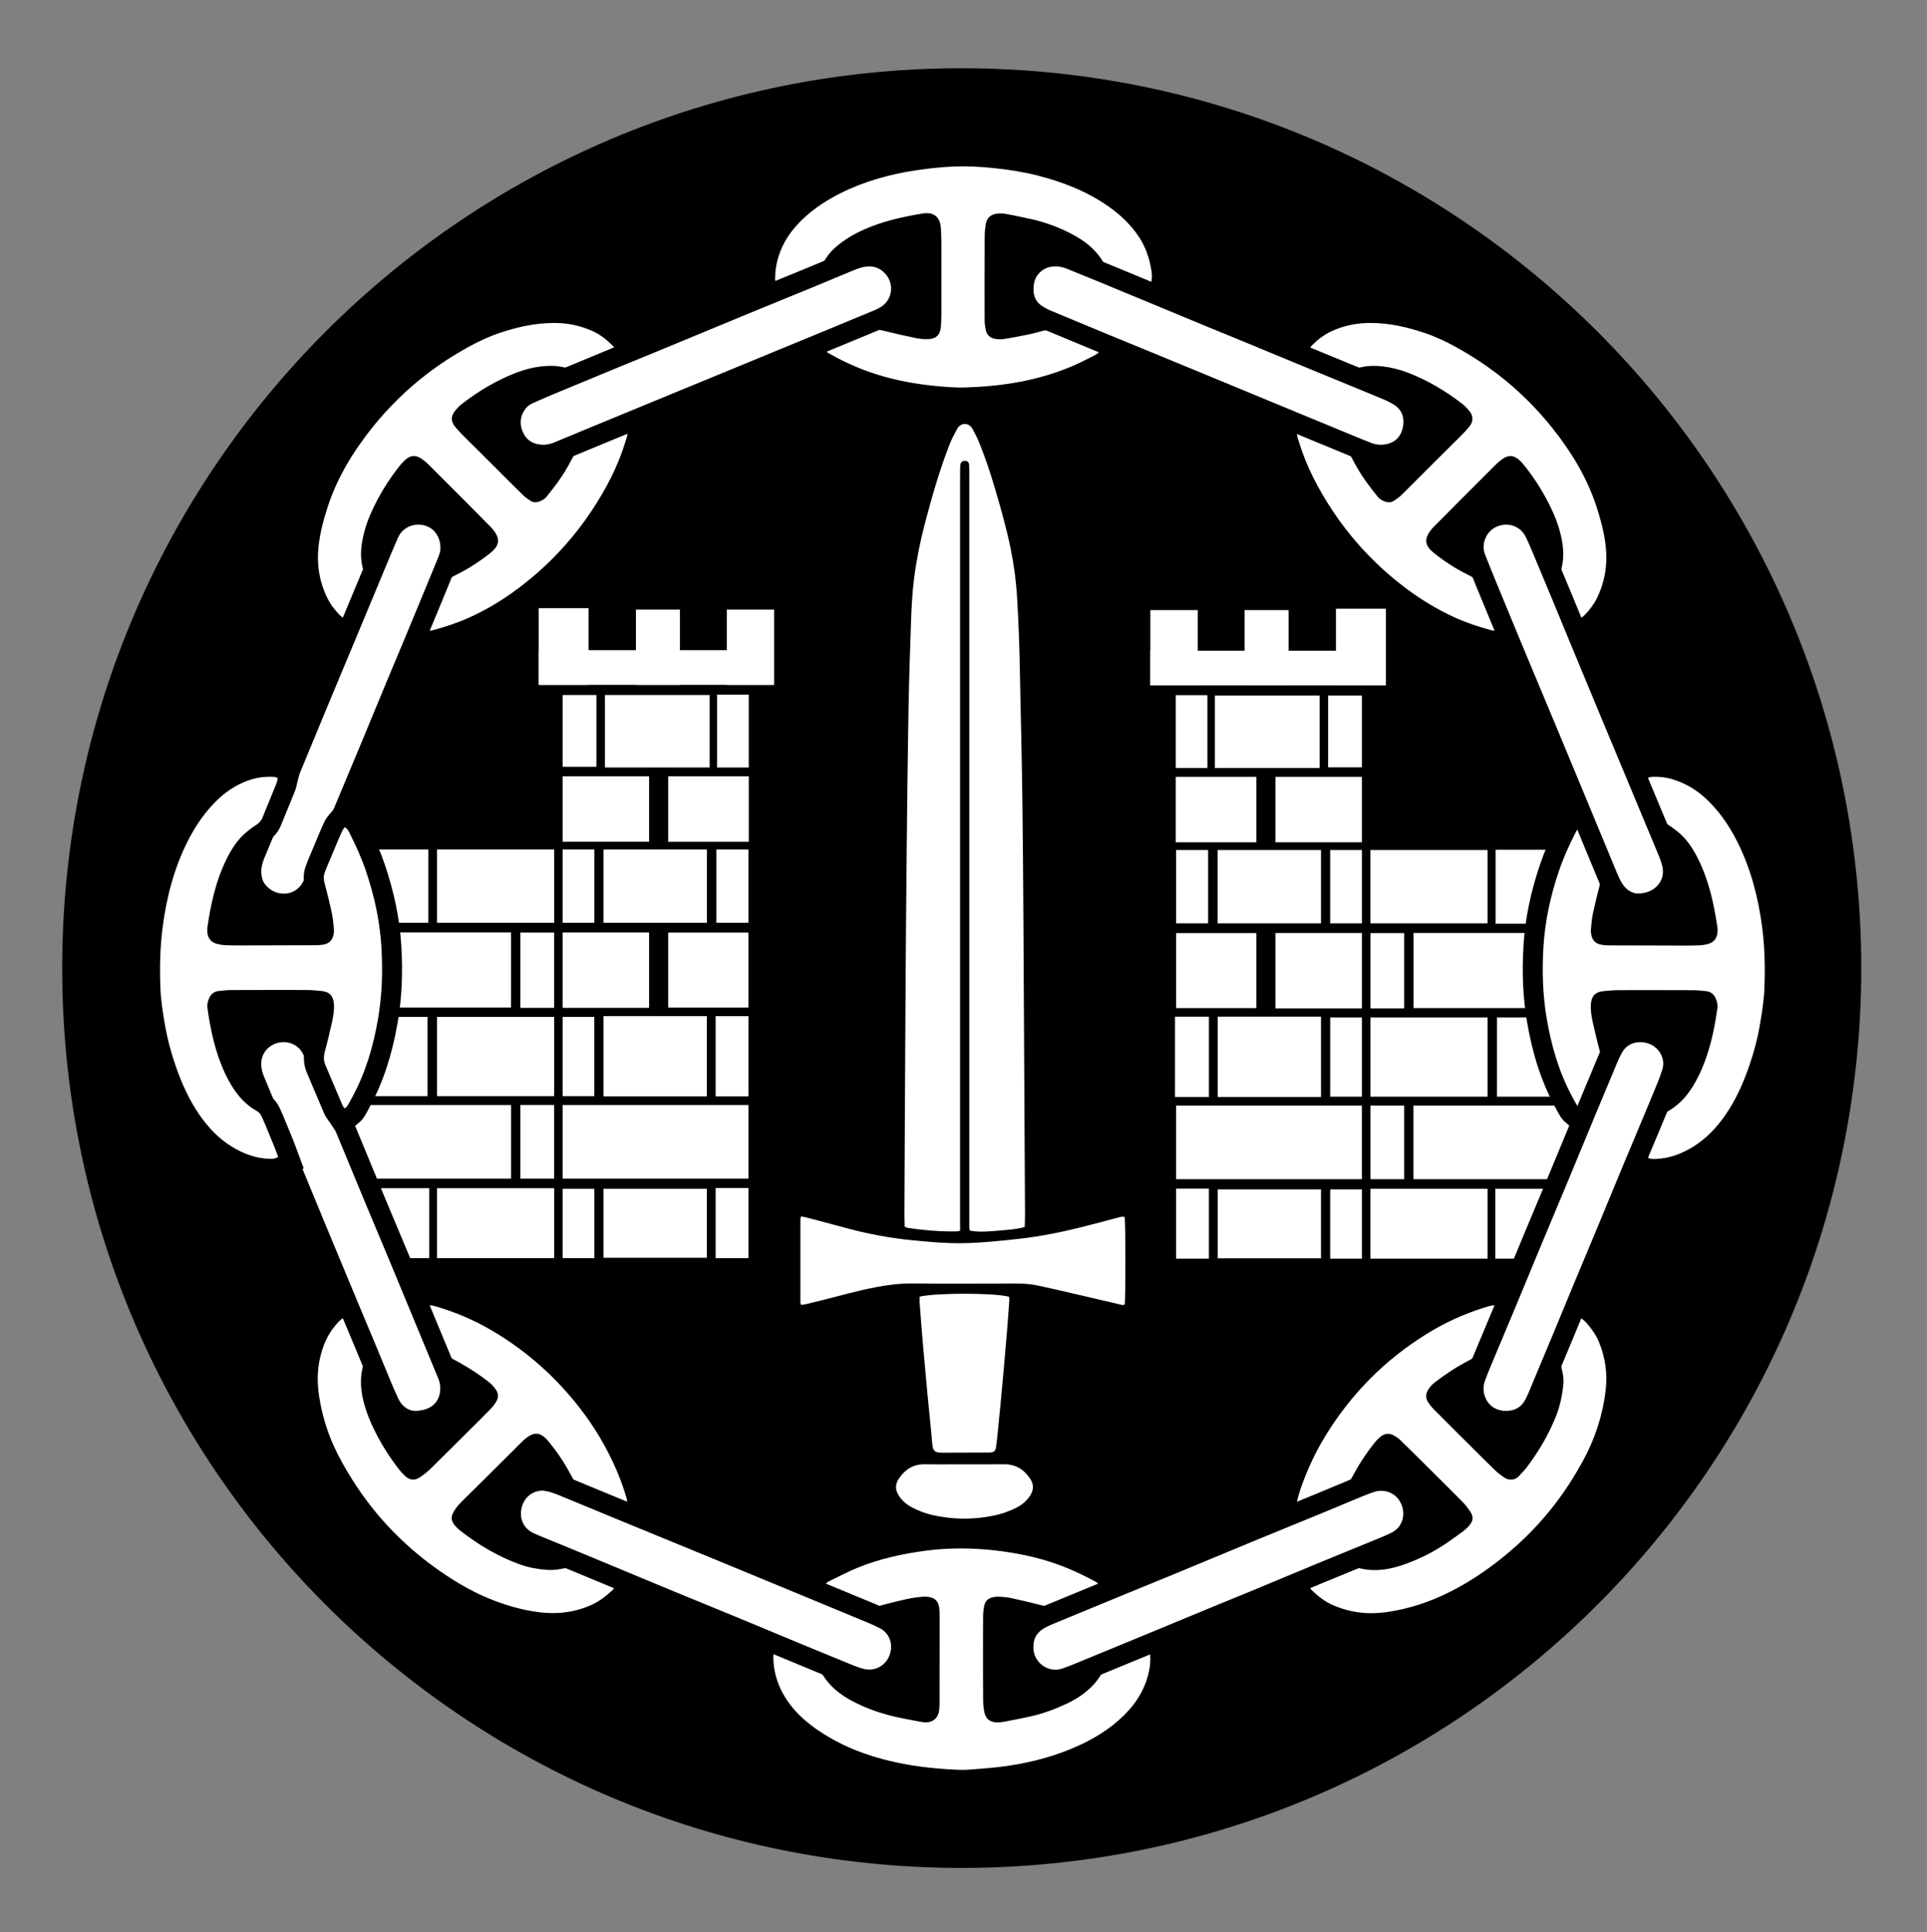 <?xml version="1.0" encoding="utf-8"?>
<!-- Generator: Adobe Illustrator 28.0.0, SVG Export Plug-In . SVG Version: 6.00 Build 0)  -->
<svg version="1.1" id="klmdembleem2023_x5F_mono_x5F_FIXDEV20_xA0_Image_00000023964333218846470770000001326995911375729809_"
	 xmlns="http://www.w3.org/2000/svg" xmlns:xlink="http://www.w3.org/1999/xlink" x="0px" y="0px" viewBox="0 0 770.02 771.92"
	 style="enable-background:new 0 0 770.02 771.92;" xml:space="preserve">
<rect x="0" y="0" width="770.02" height="771.92" fill="#808080" stroke="none"/>
<style type="text/css">
	.st0{fill:#FFFFFF;}
</style>
<g id="taustaring">
	<g>
		<path d="M384.6,27.26C186.01,27.06,25.16,187.73,24.85,386.24c-0.3,198.61,160.19,360.03,359.45,360.03
			c198.58,0,359.23-160.88,359.46-359.35C743.69,188.14,582.78,27.46,384.6,27.26z"/>
	</g>
</g>
<g id="mook">
	<path class="st0" d="M383.66,491.71c-1.3,0.37-2.33,0.27-3.35,0.27c-5.88-0.01-11.71-0.53-17.52-1.4c-0.4-0.06-0.78-0.31-1.3-0.52
		c-0.03-1.57-0.09-3.11-0.09-4.66c0.03-9.23,0.07-18.46,0.12-27.7c0.11-20.97,0.2-41.93,0.34-62.9c0.12-18.55,0.27-37.1,0.46-55.65
		c0.19-18.29,0.38-36.58,0.7-54.87c0.22-12.16,0.61-24.32,1.04-36.48c0.2-5.6,0.5-11.2,1.21-16.77c0.95-7.37,2.41-14.63,4.29-21.81
		c2.8-10.68,5.85-21.28,9.85-31.58c0.84-2.18,1.96-4.21,3.05-6.27c1.35-2.56,4.68-2.76,6.18,0.04c0.98,1.82,1.94,3.66,2.71,5.57
		c2.49,6.16,4.56,12.47,6.43,18.84c2.32,7.94,4.59,15.91,6.2,24.03c1.22,6.18,2.06,12.41,2.44,18.71
		c0.6,10.08,0.96,20.16,1.13,30.26c0.14,7.94,0.32,15.87,0.5,23.81c0.76,33.47,0.84,66.95,1.04,100.43
		c0.18,30.72,0.34,61.43,0.5,92.15c0.01,1.63-0.08,3.26-0.13,5.01c-3.63,1.01-7.25,1.14-10.82,1.48c-5.62,0.53-9.05,0.43-11.15-0.09
		c-0.05-0.37-0.15-0.78-0.16-1.2c-0.03-0.95-0.01-1.9-0.01-2.85c0-99.31,0-198.63,0-297.94c0-1.29,0.02-2.59-0.07-3.88
		c-0.07-1.07-0.69-1.61-1.64-1.64c-0.96-0.03-1.64,0.48-1.83,1.46c-0.1,0.5-0.11,1.03-0.12,1.54c-0.02,1.55-0.02,3.11-0.02,4.66
		c0,98.71,0,197.42,0,296.13C383.66,489.09,383.66,490.3,383.66,491.71z"/>
	<path class="st0" d="M449.43,486.26c0.34,2.12,0.36,32.75,0.02,34.89c-0.75,0.46-1.49,0.11-2.22-0.07
		c-8.22-1.91-16.44-3.84-24.66-5.75c-2.52-0.58-5.04-1.13-7.57-1.67c-2.88-0.61-5.78-0.88-8.73-0.87
		c-13.97,0.04-27.94,0.09-41.9-0.02c-4.95-0.04-9.79,0.6-14.62,1.53c-7.11,1.37-14.08,3.34-21.09,5.12
		c-2.34,0.59-4.68,1.16-7.03,1.72c-0.49,0.12-1.01,0.11-1.54,0.16c-0.1-0.31-0.25-0.55-0.25-0.79c-0.01-11.21-0.01-22.42,0-33.63
		c0-0.24,0.15-0.48,0.28-0.89c0.85,0.17,1.69,0.29,2.51,0.51c4.83,1.27,9.66,2.54,14.48,3.86c9.16,2.51,18.45,4.3,27.91,5.19
		c4.89,0.46,9.78,0.94,14.69,1.09c5.01,0.15,10-0.06,14.98-0.47c4.04-0.33,8.07-0.74,12.09-1.19c8.32-0.91,16.52-2.53,24.64-4.53
		c5.1-1.26,10.17-2.65,15.25-3.98C447.59,486.26,448.48,485.87,449.43,486.26z"/>
	<path class="st0" d="M367.49,518.03c6.85-1.57,29.95-1.53,35.71,0.04c0.04,0.43,0.16,0.92,0.13,1.41c-0.26,3.7-0.53,7.4-0.83,11.09
		c-0.43,5.24-0.87,10.48-1.34,15.72c-0.43,4.9-0.89,9.79-1.35,14.68c-0.4,4.21-0.82,8.41-1.25,12.61c-0.16,1.54-0.33,3.09-0.56,4.62
		c-0.23,1.53-0.82,2-2.43,2.12c-0.17,0.01-0.34,0.01-0.52,0.01c-6.12,0.02-12.25,0.03-18.37,0.06c-3.11,0.01-3.91-0.54-4.18-3.82
		c-0.55-6.7-1.31-13.38-1.94-20.08c-0.63-6.69-1.24-13.39-1.82-20.09c-0.46-5.33-0.85-10.66-1.26-15.99
		C367.44,519.66,367.49,518.9,367.49,518.03z"/>
	<path class="st0" d="M385.36,585.02c5.25,0,10.51,0.06,15.76-0.02c4.68-0.07,8.06,2.06,10.56,5.83c1.44,2.17,1.41,4.37,0.04,6.55
		c-1.46,2.33-3.52,3.99-5.97,5.18c-2.72,1.32-5.57,2.31-8.53,2.93c-8.39,1.74-16.77,1.66-25.1-0.32c-2.69-0.64-5.25-1.67-7.7-2.94
		c-2.02-1.05-3.72-2.49-5.03-4.36c-1.79-2.56-1.81-4.87-0.03-7.41c2.49-3.54,5.77-5.53,10.24-5.46
		C374.85,585.09,380.1,585.02,385.36,585.02z"/>
</g>
<g id="tornmuurparem">
	
		<rect x="530.71" y="277.9" transform="matrix(-1 -1.224647e-16 1.224647e-16 -1 1074.915 584.463)" class="st0" width="13.49" height="28.67"/>
	
		<rect x="485.46" y="277.9" transform="matrix(-1 -1.224647e-16 1.224647e-16 -1 1012.765 584.748)" class="st0" width="41.84" height="28.95"/>
	
		<rect x="469.83" y="277.73" transform="matrix(-1 -1.224647e-16 1.224647e-16 -1 952.309 584.578)" class="st0" width="12.65" height="29.12"/>
	
		<rect x="533.85" y="243.19" transform="matrix(-1 -1.224647e-16 1.224647e-16 -1 1087.64 517.029)" class="st0" width="19.94" height="30.65"/>
	
		<rect x="497.32" y="243.75" transform="matrix(-1 -1.224647e-16 1.224647e-16 -1 1012.225 517.577)" class="st0" width="17.58" height="30.08"/>
	
		<rect x="459.69" y="243.75" transform="matrix(-1 -1.224647e-16 1.224647e-16 -1 938.298 517.587)" class="st0" width="18.93" height="30.09"/>
	
		<rect x="509.65" y="310.36" transform="matrix(-1 -1.224647e-16 1.224647e-16 -1 1053.849 646.869)" class="st0" width="34.55" height="26.15"/>
	
		<rect x="469.82" y="310.35" transform="matrix(-1 -1.224647e-16 1.224647e-16 -1 971.854 646.865)" class="st0" width="32.21" height="26.16"/>
	
		<rect x="597.64" y="339.52" transform="matrix(-1 -1.224647e-16 1.224647e-16 -1 1226.019 708.576)" class="st0" width="30.74" height="29.55"/>
	
		<rect x="547.59" y="339.6" transform="matrix(-1 -1.224647e-16 1.224647e-16 -1 1142.003 708.493)" class="st0" width="46.82" height="29.3"/>
	
		<rect x="531.52" y="339.6" transform="matrix(-1 -1.224647e-16 1.224647e-16 -1 1075.725 708.493)" class="st0" width="12.68" height="29.3"/>
	
		<rect x="486.55" y="339.6" transform="matrix(-1 -1.224647e-16 1.224647e-16 -1 1014.411 708.493)" class="st0" width="41.31" height="29.3"/>
	
		<rect x="469.97" y="339.6" transform="matrix(-1 -1.224647e-16 1.224647e-16 -1 952.724 708.493)" class="st0" width="12.79" height="29.3"/>
	
		<rect x="564.82" y="372.76" transform="matrix(-1 -1.224647e-16 1.224647e-16 -1 1192.641 775.502)" class="st0" width="62.99" height="29.99"/>
	
		<rect x="547.6" y="372.8" transform="matrix(-1 -1.224647e-16 1.224647e-16 -1 1108.689 775.679)" class="st0" width="13.48" height="30.08"/>
	
		<rect x="509.65" y="372.77" transform="matrix(-1 -1.224647e-16 1.224647e-16 -1 1053.849 775.648)" class="st0" width="34.55" height="30.11"/>
	
		<rect x="469.97" y="372.8" transform="matrix(-1 -1.224647e-16 1.224647e-16 -1 971.995 775.548)" class="st0" width="32.06" height="29.95"/>
	
		<rect x="598.2" y="406.49" transform="matrix(-1 -1.224647e-16 1.224647e-16 -1 1226.019 844.632)" class="st0" width="29.62" height="31.66"/>
	
		<rect x="547.6" y="406.49" transform="matrix(-1 -1.224647e-16 1.224647e-16 -1 1142.015 844.632)" class="st0" width="46.81" height="31.66"/>
	
		<rect x="531.54" y="406.49" transform="matrix(-1 -1.224647e-16 1.224647e-16 -1 1075.742 844.632)" class="st0" width="12.66" height="31.66"/>
	
		<rect x="486.59" y="406.17" transform="matrix(-1 -1.224647e-16 1.224647e-16 -1 1014.451 844.425)" class="st0" width="41.28" height="32.08"/>
	
		<rect x="469.52" y="406.18" transform="matrix(-1 -1.224647e-16 1.224647e-16 -1 952.597 844.438)" class="st0" width="13.55" height="32.07"/>
	
		<rect x="564.8" y="441.71" transform="matrix(-1 -1.224647e-16 1.224647e-16 -1 1199.538 912.813)" class="st0" width="69.94" height="29.38"/>
	
		<rect x="547.6" y="441.69" transform="matrix(-1 -1.224647e-16 1.224647e-16 -1 1108.689 912.793)" class="st0" width="13.48" height="29.4"/>
	
		<rect x="469.97" y="441.71" transform="matrix(-1 -1.224647e-16 1.224647e-16 -1 1014.167 912.813)" class="st0" width="74.24" height="29.38"/>
	
		<rect x="597.53" y="474.93" transform="matrix(-1 -1.224647e-16 1.224647e-16 -1 1225.343 977.788)" class="st0" width="30.29" height="27.93"/>
	
		<rect x="547.6" y="474.93" transform="matrix(-1 -1.224647e-16 1.224647e-16 -1 1142.011 977.788)" class="st0" width="46.81" height="27.93"/>
	
		<rect x="531.52" y="475.18" transform="matrix(-1 -1.224647e-16 1.224647e-16 -1 1075.725 978.041)" class="st0" width="12.68" height="27.68"/>
	
		<rect x="486.59" y="475.18" transform="matrix(-1 -1.224647e-16 1.224647e-16 -1 1014.447 977.904)" class="st0" width="41.28" height="27.54"/>
	
		<rect x="469.97" y="474.86" transform="matrix(-1 -1.224647e-16 1.224647e-16 -1 953.039 977.721)" class="st0" width="13.11" height="28"/>
	<rect x="459.69" y="259.98" class="st0" width="93.76" height="13.85"/>
</g>
<g id="tornmuurvasak">
	<rect x="224.83" y="277.67" class="st0" width="13.49" height="28.67"/>
	<rect x="241.72" y="277.67" class="st0" width="41.84" height="28.95"/>
	<rect x="286.55" y="277.51" class="st0" width="12.65" height="29.12"/>
	<rect x="215.24" y="242.97" class="st0" width="19.94" height="30.65"/>
	<rect x="254.12" y="243.53" class="st0" width="17.58" height="30.08"/>
	<rect x="290.42" y="243.53" class="st0" width="18.93" height="30.09"/>
	<rect x="224.83" y="310.13" class="st0" width="34.55" height="26.15"/>
	<rect x="267" y="310.13" class="st0" width="32.21" height="26.16"/>
	<rect x="140.89" y="339.37" class="st0" width="30.26" height="29.3"/>
	<rect x="174.62" y="339.37" class="st0" width="46.82" height="29.3"/>
	<rect x="224.83" y="339.37" class="st0" width="12.68" height="29.3"/>
	<rect x="241.17" y="339.37" class="st0" width="41.31" height="29.3"/>
	<rect x="286.27" y="339.37" class="st0" width="12.79" height="29.3"/>
	<rect x="141.21" y="372.53" class="st0" width="62.99" height="29.99"/>
	<rect x="207.94" y="372.58" class="st0" width="13.48" height="30.08"/>
	<rect x="224.83" y="372.55" class="st0" width="34.55" height="30.11"/>
	<rect x="267" y="372.58" class="st0" width="32.06" height="29.95"/>
	<rect x="141.21" y="406.26" class="st0" width="29.62" height="31.66"/>
	<rect x="174.62" y="406.26" class="st0" width="46.81" height="31.66"/>
	<rect x="224.83" y="406.26" class="st0" width="12.66" height="31.66"/>
	<rect x="241.16" y="405.95" class="st0" width="41.28" height="32.08"/>
	<rect x="285.96" y="405.96" class="st0" width="13.11" height="32.07"/>
	<rect x="135.29" y="441.49" class="st0" width="68.94" height="29.38"/>
	<rect x="207.94" y="441.47" class="st0" width="13.48" height="29.4"/>
	<rect x="224.83" y="441.49" class="st0" width="74.24" height="29.38"/>
	<rect x="141.21" y="474.71" class="st0" width="30.29" height="27.93"/>
	<rect x="174.62" y="474.71" class="st0" width="46.81" height="27.93"/>
	<rect x="224.83" y="474.96" class="st0" width="12.68" height="27.68"/>
	<rect x="241.17" y="474.96" class="st0" width="41.28" height="27.54"/>
	<rect x="285.96" y="474.64" class="st0" width="13.11" height="28"/>
	
		<rect x="215.24" y="259.75" transform="matrix(-1 -1.224647e-16 1.224647e-16 -1 524.242 533.357)" class="st0" width="93.76" height="13.85"/>
</g>
<g id="kett">
	<g>
		<path class="st0" d="M547.97,648.48c-5.86,0-11.57-1.2-16.98-3.56c-3.22-1.41-6.26-3.54-9.58-6.7c-0.75-0.72-1.17-1.52-1.44-2.04
			c-0.06-0.12-0.13-0.25-0.2-0.38l-1.95-3.24l3.12-2.13c0.15-0.1,0.29-0.2,0.42-0.3c0.46-0.34,1.03-0.76,1.79-1.1
			c1.31-0.58,2.64-1.13,3.97-1.68l3.95-1.64c1.99-0.82,3.98-1.65,5.96-2.5c1.44-0.61,2.92-0.93,4.4-0.93c0.89,0,1.8,0.11,2.69,0.34
			c1.68,0.42,3.44,0.63,5.22,0.63c3.18,0,6.62-0.67,10.51-2.04c6.42-2.26,12.44-5.43,17.91-9.42c0.6-0.44,1.22-0.87,1.83-1.3
			c0.88-0.61,1.71-1.19,2.49-1.79c0.9-0.7,1.54-1.29,2.01-1.86c0.14-0.17,0.23-0.29,0.28-0.38c-0.04-0.08-0.1-0.18-0.19-0.32
			c-0.91-1.38-1.88-2.59-2.89-3.62c-4.11-4.16-8.35-8.36-12.44-12.42l-4.47-4.43c-2.49-2.47-5.07-5.03-7.63-7.5
			c-0.42-0.4-0.99-0.81-1.69-1.21c-0.29-0.17-0.43-0.17-0.45-0.17c-0.07,0-0.26,0.08-0.54,0.31c-0.58,0.49-1.07,0.98-1.46,1.46
			c-3.08,3.81-5.75,7.79-7.92,11.83c-2.77,5.14-3.77,6.14-7.64,7.61c-0.45,0.17-0.97,0.37-1.57,0.62
			c-4.24,1.74-8.48,3.47-12.73,5.17c-0.12,0.05-0.23,0.1-0.35,0.15c-0.77,0.35-1.95,0.87-3.52,0.87c-0.37,0-0.74-0.03-1.1-0.09
			l-3.03-0.48l-0.32-3.05l-0.01-0.03c-0.1-0.5-0.27-1.42,0-2.52c0.37-1.47,0.79-3.14,1.36-4.81c2.7-7.86,6.11-15.21,10.13-21.84
			c5.32-8.79,11.67-16.91,18.85-24.14c6.66-6.71,14.39-12.83,22.96-18.21c7.44-4.67,15.57-8.39,24.14-11.07l0.18-0.06
			c1.57-0.49,3.35-1.05,5.38-1.05c0.17,0,0.34,0,0.51,0.01l1.62,0.08l1.11,1.19c1.04,1.12,2.05,3.04,0.88,5.82
			c-0.79,2.1-1.64,4.26-2.64,6.69c-0.42,1.02-0.85,2.04-1.29,3.05c-0.76,1.78-1.48,3.46-2.11,5.18c-1.27,3.46-3.49,5.95-6.79,7.62
			c-4.05,2.05-8.14,4.68-12.86,8.27c-0.82,0.62-1.39,1.26-1.8,2.01c-0.15,0.28-0.16,0.41-0.16,0.41h0c0,0,0.02,0.06,0.08,0.15
			c0.59,0.91,1.15,1.62,1.71,2.19c4.74,4.77,9.51,9.52,14.27,14.26l2.85,2.84c2.41,2.4,4.9,4.89,7.39,7.27
			c0.76,0.73,1.67,1.45,2.96,2.36c0.3,0.21,0.54,0.27,0.64,0.27c0.03-0.01,0.11-0.06,0.24-0.19c0.25-0.27,0.5-0.53,0.76-0.8
			c0.77-0.81,1.5-1.58,2.09-2.35c4.66-6.14,8.38-12.6,11.05-19.2c1.43-3.52,2.34-7.43,2.79-11.94c0.13-1.33-0.03-2.8-0.53-4.77
			c-0.74-2.91-0.52-5.8,0.67-8.6c0.68-1.62,1.36-3.24,2.04-4.87c0.95-2.28,1.9-4.55,2.87-6.83l0.12-0.28
			c0.48-1.15,1.2-2.88,3.06-4.27l2.51-1.87l2.42,1.99c0.21,0.18,0.44,0.34,0.66,0.51c0.67,0.51,1.43,1.09,2.15,1.89
			c2.86,3.21,4.79,6.18,6.07,9.35c2.74,6.79,3.68,13.94,2.79,21.25c-1.26,10.36-4.53,20.38-9.73,29.78
			c-3.63,6.56-7.38,12.32-11.48,17.62c-4.36,5.64-9.15,10.87-14.22,15.56c-6.24,5.76-12.91,10.9-19.83,15.25
			c-2.75,1.73-5.65,3.38-8.64,4.9c-9.21,4.69-18.65,7.66-28.06,8.84C551.7,648.36,549.82,648.48,547.97,648.48z"/>
		<path d="M597.42,521.48c0.11,0,0.22,0,0.32,0.01c0.61,0.66,0.23,1.25,0.03,1.77c-0.82,2.18-1.68,4.34-2.56,6.5
			c-1.14,2.79-2.41,5.54-3.45,8.37c-0.92,2.49-2.47,4.23-4.84,5.43c-4.78,2.42-9.21,5.41-13.48,8.65c-1.19,0.9-2.17,1.95-2.89,3.27
			c-0.87,1.58-0.9,3.16,0.08,4.66c0.65,1,1.39,1.98,2.23,2.83c5.22,5.26,10.48,10.49,15.74,15.72c2.93,2.92,5.86,5.85,8.84,8.72
			c1.05,1.01,2.23,1.91,3.43,2.75c0.87,0.61,1.89,1,2.94,1c1.09,0,2.2-0.42,3.16-1.46c1.06-1.13,2.17-2.23,3.1-3.46
			c4.71-6.21,8.64-12.88,11.58-20.12c1.7-4.2,2.61-8.57,3.06-13.04c0.21-2.08-0.13-4.14-0.64-6.15c-0.53-2.1-0.36-4.09,0.48-6.07
			c1.64-3.89,3.25-7.8,4.9-11.68c0.43-1.01,0.79-2.09,1.89-2.91c0.81,0.67,1.69,1.23,2.36,1.98c2.19,2.45,4.1,5.09,5.35,8.19
			c2.51,6.21,3.34,12.6,2.53,19.27c-1.22,10.07-4.36,19.47-9.26,28.33c-3.3,5.98-6.97,11.71-11.14,17.11
			c-4.17,5.39-8.75,10.43-13.77,15.07c-5.97,5.52-12.37,10.48-19.25,14.81c-2.7,1.7-5.48,3.27-8.32,4.72
			c-8.44,4.29-17.32,7.26-26.74,8.44c-1.72,0.21-3.42,0.32-5.11,0.32c-5.28,0-10.41-1.06-15.38-3.23c-3.2-1.4-5.91-3.54-8.42-5.93
			c-0.4-0.39-0.61-0.98-0.98-1.59c0.6-0.41,1.05-0.82,1.57-1.05c1.73-0.77,3.49-1.48,5.24-2.21c2.86-1.19,5.74-2.37,8.59-3.58
			c0.93-0.4,1.87-0.61,2.83-0.61c0.56,0,1.13,0.07,1.71,0.22c2.08,0.52,4.15,0.75,6.19,0.75c4.02,0,7.97-0.9,11.84-2.27
			c6.78-2.39,13.11-5.71,18.93-9.96c1.46-1.07,2.99-2.05,4.42-3.16c0.95-0.73,1.87-1.54,2.64-2.46c1.54-1.85,1.68-3.46,0.36-5.46
			c-0.99-1.5-2.12-2.95-3.38-4.22c-5.21-5.27-10.5-10.48-15.76-15.7c-2.94-2.92-5.87-5.84-8.85-8.71c-0.73-0.71-1.61-1.31-2.5-1.81
			c-0.82-0.46-1.63-0.69-2.41-0.69c-1.08,0-2.13,0.43-3.11,1.25c-0.72,0.61-1.41,1.28-2,2.01c-3.15,3.9-5.96,8.04-8.34,12.45
			c-2.92,5.41-2.89,4.65-7.21,6.42c-4.23,1.74-8.46,3.46-12.7,5.16c-0.74,0.3-1.46,0.74-2.38,0.74c-0.15,0-0.31-0.01-0.47-0.04
			c-0.04-0.38-0.19-0.81-0.1-1.17c0.38-1.5,0.76-3.01,1.26-4.48c2.53-7.36,5.73-14.4,9.77-21.07c5.17-8.53,11.25-16.33,18.26-23.4
			c6.71-6.76,14.18-12.58,22.25-17.64c7.28-4.56,15.02-8.08,23.2-10.64C594.5,521.96,595.94,521.48,597.42,521.48 M597.42,513.48
			c-2.64,0-4.82,0.68-6.58,1.23l-0.18,0.05c-8.9,2.78-17.33,6.65-25.07,11.5c-8.83,5.54-16.8,11.86-23.68,18.78
			c-7.41,7.45-13.94,15.83-19.43,24.89c-4.16,6.87-7.69,14.48-10.49,22.62c-0.63,1.84-1.09,3.67-1.46,5.14
			c-0.47,1.89-0.21,3.44-0.07,4.17l0.62,5.88l6.05,0.97c0.57,0.09,1.16,0.14,1.74,0.14c2.43,0,4.2-0.79,5.15-1.22
			c0.07-0.03,0.14-0.06,0.21-0.09c3.72-1.49,7.66-3.09,12.75-5.18c0.57-0.23,1.06-0.42,1.48-0.58c5.08-1.93,6.73-3.85,9.74-9.45
			c1.88-3.49,4.15-6.94,6.77-10.27c2.22,2.15,4.44,4.36,6.6,6.5l1.17,1.16l3.35,3.32c4.07,4.03,8.27,8.2,12.35,12.32
			c0.2,0.2,0.4,0.41,0.59,0.64c-0.54,0.4-1.13,0.81-1.74,1.23c-0.64,0.44-1.28,0.89-1.91,1.35c-5.15,3.76-10.83,6.75-16.88,8.88
			c-3.45,1.22-6.46,1.81-9.18,1.81c-1.48,0-2.86-0.17-4.25-0.51c-1.21-0.3-2.44-0.46-3.66-0.46c-2.02,0-4.03,0.42-5.97,1.25
			c-1.94,0.83-3.95,1.66-5.89,2.46c-0.88,0.36-1.76,0.73-2.64,1.1l-1.35,0.56c-1.32,0.55-2.69,1.11-4.06,1.72
			c-1.17,0.52-2,1.14-2.55,1.55c-0.09,0.07-0.18,0.14-0.28,0.2l-6.25,4.26l3.9,6.48c0.02,0.03,0.05,0.1,0.08,0.16
			c0.35,0.67,1,1.92,2.23,3.09c3.67,3.5,7.08,5.87,10.74,7.47c5.92,2.59,12.17,3.9,18.59,3.9c2.01,0,4.06-0.13,6.1-0.39
			c9.87-1.24,19.75-4.35,29.38-9.24c3.09-1.57,6.11-3.28,8.96-5.08c7.12-4.49,13.99-9.77,20.41-15.7
			c5.24-4.83,10.17-10.23,14.67-16.05c4.23-5.46,8.09-11.39,11.82-18.13c5.45-9.85,8.88-20.36,10.2-31.23
			c0.97-7.99-0.05-15.8-3.05-23.23c-1.46-3.62-3.62-6.96-6.8-10.52c-0.97-1.09-1.98-1.85-2.71-2.41c-0.18-0.14-0.36-0.27-0.53-0.41
			l-4.84-3.99l-5.03,3.75c-2.75,2.05-3.8,4.58-4.37,5.94l-0.1,0.25c-0.97,2.28-1.93,4.57-2.88,6.86c-0.67,1.62-1.35,3.23-2.03,4.85
			c-1.53,3.62-1.82,7.37-0.86,11.14c0.38,1.48,0.51,2.56,0.43,3.39c-0.41,4.13-1.23,7.67-2.51,10.83
			c-2.58,6.36-6.02,12.34-10.53,18.29c-0.13,0.17-0.27,0.34-0.42,0.52c-0.1-0.09-0.2-0.18-0.29-0.27c-2.46-2.36-4.94-4.84-7.34-7.23
			l-1.4-1.39l-1.54-1.53c-4.46-4.44-9.06-9.02-13.56-13.55c4.16-3.11,7.8-5.42,11.39-7.24c4.18-2.12,7.12-5.42,8.74-9.81
			c0.6-1.62,1.3-3.25,2.04-4.99c0.44-1.04,0.89-2.07,1.31-3.11c0.99-2.43,1.85-4.6,2.62-6.65l0.01-0.01
			c2.17-5.19-0.43-8.79-1.65-10.09l-2.22-2.38l-3.25-0.15C597.89,513.49,597.66,513.48,597.42,513.48L597.42,513.48z"/>
	</g>
	<g>
		<path class="st0" d="M384.69,711.09c-1.36,0-2.7-0.06-3.72-0.11c-10.08-0.51-18.86-1.72-26.86-3.7
			c-7.21-1.78-13.45-3.98-19.05-6.71c-5.89-2.86-10.86-6.01-15.2-9.6c-4.47-3.71-8.02-7.94-10.56-12.58
			c-2.63-4.81-4.05-9.98-4.24-15.38c-0.06-1.78,0-3.81,1.51-5.38c0.92-0.95,2.19-1.47,3.58-1.47c1.2,0,2.39,0.39,3.5,0.81
			c2.06,0.79,4.09,1.65,6.06,2.48c0.73,0.31,1.45,0.61,2.18,0.92c0.89,0.37,1.79,0.75,2.68,1.13c1.01,0.43,2.02,0.86,3.03,1.28
			c1.86,0.77,3.29,2.01,4.25,3.69c3.47,6.07,9.43,9.28,14.8,11.61c4.86,2.11,10.32,3.7,16.7,4.86c0.85,0.15,1.69,0.32,2.54,0.49
			c0.68,0.13,1.37,0.27,2.05,0.4c0.56,0.1,1.16,0.21,1.72,0.27c0.12,0.01,0.23,0.02,0.34,0.02c0.66,0,1.21-0.1,1.34-1.34
			c0.12-1.14,0.13-2.32,0.14-3.22c0.02-11.39,0.03-22.77,0.03-34.16c0-1.04-0.06-1.95-0.18-2.76c-0.08-0.51-0.12-0.51-0.51-0.6
			c-0.33-0.07-0.73-0.11-1.18-0.11c-0.18,0-0.35,0.01-0.53,0.02c-2.84,0.17-5.75,0.8-8.47,1.45l-0.44,0.11
			c-2.37,0.57-4.82,1.15-7.17,1.82c-1.13,0.32-2.26,0.48-3.36,0.48c-1.48,0-2.94-0.29-4.33-0.87c-5.42-2.26-10.83-4.52-16.23-6.81
			c-0.71-0.3-1.25-0.69-1.64-0.97c-0.1-0.07-0.21-0.15-0.32-0.22l-3.22-2.1l1.97-3.3c1.3-2.17,3.21-3.11,4.13-3.55
			c0.85-0.42,1.7-0.84,2.55-1.26c2.71-1.35,5.51-2.74,8.42-3.93c8.35-3.45,17.58-5.75,29.03-7.25c4.52-0.59,9.23-0.89,13.97-0.89
			c5.21,0,10.67,0.36,16.22,1.08c10.12,1.3,19.03,3.54,27.25,6.85c3.58,1.44,7.26,3.19,11.6,5.49c0.96,0.51,2.58,1.37,3.85,3.34
			l2.24,3.47L441.6,637c-0.2,0.12-0.38,0.23-0.54,0.34c-0.47,0.3-1,0.65-1.68,0.93c-3.48,1.47-6.96,2.92-10.44,4.37l-4.84,2.02
			c-1.62,0.68-3.34,1.02-5.11,1.02c-1.36,0-2.76-0.19-4.27-0.59c-3.54-0.93-7.35-1.83-11.64-2.74c-1.2-0.26-2.55-0.34-3.99-0.43
			c0,0-0.32-0.02-0.32-0.02c-0.41,0-0.88,0.09-1.21,0.16c-0.13,0.03-0.21,0.06-0.25,0.08c0,0.02-0.01,0.04-0.02,0.06
			c-0.26,1.16-0.39,2.27-0.4,3.28c-0.05,3.9-0.05,7.89-0.04,11.74l0,6.62c0,5.07,0,10.31,0.05,15.46c0.02,1.49,0.16,2.85,0.42,4.04
			c0.14,0.62,0.17,0.75,1.02,0.78l0.25,0c0.64,0,1.37-0.08,2.21-0.24c3.12-0.59,6.75-1.29,10.26-2.07
			c4.38-0.98,8.88-2.58,13.76-4.89c3.63-1.72,6.56-3.76,8.95-6.25c0.94-0.97,1.83-2.13,2.67-3.45c1.49-2.35,3.44-3.98,5.97-4.98
			c2.66-1.06,5.32-2.15,7.97-3.24c1.56-0.64,3.13-1.29,4.7-1.92c0.72-0.29,1.49-0.54,2.28-0.73c0.46-0.11,0.92-0.17,1.36-0.17
			c2.7,0,4.78,2.05,4.94,4.88c0.13,2.41-0.01,4.67-0.44,6.9c-1.27,6.59-4.31,12.61-9.02,17.87c-5.26,5.88-11.88,10.67-20.22,14.64
			c-9.28,4.42-19.45,7.38-31.07,9.06c-4.51,0.65-9.05,1-13.44,1.33l-1.75,0.13C386.75,711.05,385.77,711.09,384.69,711.09z"/>
		<path d="M383.99,618.63c5.24,0,10.48,0.37,15.7,1.04c9,1.16,17.81,3.19,26.26,6.6c3.85,1.55,7.56,3.37,11.21,5.31
			c0.83,0.44,1.67,0.9,2.37,1.98c-0.71,0.42-1.18,0.79-1.72,1.02c-5.08,2.14-10.18,4.26-15.27,6.39c-1.19,0.5-2.37,0.71-3.57,0.71
			c-1.07,0-2.16-0.17-3.26-0.46c-3.92-1.03-7.86-1.94-11.82-2.79c-1.59-0.34-3.25-0.43-4.88-0.53c-0.11-0.01-0.22-0.01-0.33-0.01
			c-0.65,0-1.32,0.11-1.97,0.25c-1.76,0.37-2.97,1.43-3.36,3.2c-0.29,1.34-0.48,2.72-0.5,4.09c-0.06,4.83-0.04,9.66-0.04,14.49
			c0,6.47-0.01,12.94,0.05,19.41c0.02,1.63,0.16,3.28,0.52,4.87c0.56,2.51,2.22,3.82,4.79,3.91c0.13,0,0.26,0.01,0.39,0.01
			c0.99,0,1.99-0.12,2.95-0.31c3.47-0.66,6.94-1.33,10.39-2.1c5.07-1.13,9.92-2.96,14.6-5.18c3.76-1.78,7.22-4.08,10.12-7.09
			c1.19-1.23,2.24-2.63,3.16-4.08c1.02-1.6,2.32-2.71,4.07-3.41c4.24-1.69,8.46-3.46,12.69-5.18c0.56-0.23,1.14-0.41,1.72-0.55
			c0.15-0.04,0.29-0.05,0.42-0.05c0.57,0,0.9,0.37,0.94,1.1c0.11,1.99,0,3.96-0.38,5.92c-1.18,6.09-3.96,11.37-8.07,15.96
			c-5.32,5.94-11.8,10.29-18.96,13.69c-9.5,4.52-19.53,7.21-29.93,8.71c-4.96,0.72-9.94,1.05-14.93,1.44
			c-0.89,0.07-1.79,0.1-2.69,0.1c-1.17,0-2.34-0.05-3.51-0.11c-8.8-0.45-17.54-1.47-26.1-3.59c-6.28-1.55-12.41-3.57-18.26-6.42
			c-5.14-2.5-9.99-5.43-14.4-9.09c-3.9-3.23-7.18-6.99-9.6-11.42c-2.3-4.21-3.59-8.78-3.75-13.6c-0.07-1.92,0.13-2.71,1.09-2.71
			c0.48,0,1.15,0.2,2.07,0.55c2.74,1.05,5.42,2.22,8.13,3.35c1.91,0.8,3.81,1.62,5.72,2.41c0.99,0.41,1.78,1.05,2.31,1.99
			c3.8,6.64,9.91,10.35,16.67,13.3c5.65,2.46,11.54,4.03,17.59,5.13c1.53,0.28,3.05,0.59,4.57,0.88c0.68,0.13,1.36,0.25,2.05,0.31
			c0.25,0.03,0.5,0.04,0.74,0.04c2.94,0,5.01-1.87,5.32-4.94c0.12-1.2,0.15-2.41,0.16-3.62c0.02-11.39,0.03-22.78,0.03-34.17
			c0-1.12-0.06-2.25-0.23-3.35c-0.31-2.09-1.53-3.46-3.6-3.92c-0.66-0.15-1.36-0.21-2.05-0.21c-0.26,0-0.51,0.01-0.77,0.02
			c-3.11,0.19-6.15,0.83-9.17,1.55c-2.6,0.62-5.2,1.24-7.77,1.97c-0.77,0.22-1.52,0.33-2.27,0.33c-0.94,0-1.87-0.18-2.79-0.57
			c-5.41-2.25-10.82-4.52-16.22-6.8c-0.45-0.19-0.83-0.53-1.33-0.86c0.64-1.07,1.54-1.57,2.44-2.01c3.56-1.74,7.09-3.58,10.74-5.09
			c8.98-3.71,18.41-5.72,28.02-6.98C375.02,618.9,379.51,618.63,383.99,618.63 M383.99,610.63v8V610.63L383.99,610.63
			c-4.92,0-9.79,0.31-14.49,0.92c-11.8,1.54-21.35,3.93-30.04,7.51c-3.03,1.25-5.9,2.67-8.67,4.05c-0.84,0.42-1.68,0.83-2.53,1.25
			c-1.17,0.57-3.9,1.9-5.81,5.1l-3.94,6.6l6.43,4.2c0.06,0.04,0.12,0.08,0.18,0.13c0.48,0.35,1.29,0.93,2.42,1.4
			c5.02,2.12,10.34,4.35,16.25,6.81c1.88,0.78,3.85,1.18,5.87,1.18c1.47,0,2.96-0.21,4.45-0.64c2.26-0.64,4.57-1.19,7-1.77
			l0.45-0.11c2.19-0.52,4.12-0.94,5.94-1.17c0,10.07-0.01,21.01-0.03,33.44c0,0.04,0,0.08,0,0.12c-0.27-0.05-0.53-0.1-0.8-0.16
			c-0.87-0.17-1.74-0.34-2.61-0.5c-6.07-1.1-11.25-2.6-15.82-4.59c-6.85-2.98-10.59-5.86-12.92-9.93c-1.39-2.43-3.53-4.3-6.19-5.4
			c-1-0.42-2-0.84-3-1.26c-0.9-0.38-1.8-0.76-2.7-1.14c-0.72-0.3-1.44-0.6-2.16-0.91c-2-0.85-4.07-1.72-6.19-2.53
			c-1.46-0.56-3.07-1.08-4.93-1.08c-2.48,0-4.78,0.96-6.46,2.69c-2.81,2.91-2.69,6.68-2.63,8.29c0.21,6.03,1.8,11.8,4.73,17.16
			c2.78,5.09,6.66,9.71,11.52,13.74c4.59,3.8,9.82,7.11,16,10.12c5.87,2.85,12.36,5.14,19.84,6.99c8.25,2.04,17.28,3.29,27.61,3.81
			c1.06,0.05,2.46,0.12,3.92,0.12c1.18,0,2.27-0.04,3.31-0.12l1.75-0.13c4.46-0.34,9.06-0.69,13.7-1.36
			c12.03-1.74,22.57-4.82,32.22-9.41c8.83-4.2,15.86-9.3,21.48-15.58c5.2-5.81,8.55-12.47,9.97-19.78c0.49-2.52,0.66-5.17,0.51-7.88
			c-0.27-4.94-4.11-8.66-8.93-8.66c-0.76,0-1.54,0.1-2.31,0.28c-0.99,0.24-1.94,0.55-2.84,0.91c-1.57,0.64-3.14,1.28-4.71,1.93
			c-2.6,1.07-5.29,2.18-7.93,3.23c-3.29,1.31-5.94,3.52-7.87,6.56c-0.69,1.09-1.42,2.04-2.17,2.82c-2.05,2.13-4.59,3.9-7.77,5.4
			c-4.61,2.18-8.84,3.69-12.92,4.6c-3.16,0.71-6.4,1.34-9.28,1.89c-0.01-0.17-0.01-0.35-0.01-0.53c-0.05-5.14-0.05-10.38-0.05-15.45
			l0-3.89l0-2.72c0-3.66-0.01-7.43,0.03-11.13c0.5,0.05,0.96,0.11,1.37,0.2c4.22,0.9,7.97,1.79,11.47,2.7
			c1.85,0.49,3.58,0.72,5.29,0.72c2.31,0,4.55-0.45,6.66-1.33l4.88-2.04c3.47-1.45,6.94-2.9,10.4-4.36c1-0.42,1.75-0.9,2.3-1.26
			c0.13-0.08,0.27-0.18,0.43-0.27l7.09-4.25l-4.49-6.95c-1.84-2.84-4.2-4.1-5.33-4.7c-4.46-2.37-8.27-4.18-11.98-5.67
			c-8.53-3.44-17.77-5.76-28.23-7.11C395,611,389.37,610.63,383.99,610.63L383.99,610.63z"/>
	</g>
	<g>
		<path class="st0" d="M421.74,671.08c-3.44,0-6.81-1.46-9.24-4c-2.4-2.5-3.66-5.76-3.55-9.22c-0.09-4.77,2.29-8.7,6.72-11.08
			c1.56-0.84,3.11-1.5,4.83-2.21c9.88-4.09,19.76-8.16,29.65-12.23c2.34-0.96,4.69-1.92,7.03-2.87c2.92-1.19,5.84-2.38,8.76-3.59
			c5.22-2.16,10.44-4.32,15.66-6.49c6.56-2.72,13.13-5.45,19.7-8.16c4.66-1.92,9.33-3.83,13.99-5.73c3.95-1.61,7.9-3.23,11.85-4.85
			c2.52-1.04,5.03-2.09,7.55-3.14c2.5-1.04,4.99-2.09,7.49-3.12c1.86-0.76,3.84-1.56,5.88-2.21c1.24-0.39,2.54-0.59,3.85-0.59
			c4.16,0,8.01,1.97,10.31,5.26c3.32,4.75,3.39,10.75,0.15,15.27c-1.62,2.26-3.74,3.43-5.2,4.11c-1.3,0.61-2.71,1.22-4.45,1.94
			c-3.26,1.34-6.51,2.67-9.77,4c-5.2,2.12-10.39,4.24-15.58,6.39c-4.71,1.94-9.41,3.91-14.11,5.87c-3.81,1.59-7.61,3.18-11.42,4.76
			c-2.73,1.13-5.47,2.25-8.21,3.37c-2.37,0.97-4.74,1.93-7.1,2.91c-5.32,2.2-10.64,4.41-15.97,6.61l-9.35,3.88
			c-3.25,1.35-6.51,2.69-9.76,4.03l-6.45,2.66c-4.96,2.04-9.91,4.09-14.88,6.12c-1.12,0.46-2.24,0.86-3.32,1.25l-0.95,0.34
			C424.53,670.84,423.15,671.08,421.74,671.08z"/>
		<path d="M551.9,595.6c2.79,0,5.47,1.31,7.04,3.55c2.35,3.36,2.4,7.53,0.18,10.65c-0.94,1.31-2.22,2.15-3.64,2.82
			c-1.4,0.66-2.83,1.27-4.27,1.86c-8.45,3.47-16.92,6.9-25.36,10.39c-8.52,3.52-17.02,7.1-25.54,10.64
			c-5.09,2.11-10.21,4.17-15.31,6.27c-8.44,3.49-16.88,7-25.32,10.49c-3.9,1.62-7.81,3.22-11.71,4.83
			c-6.45,2.66-12.9,5.33-19.36,7.97c-1.36,0.55-2.74,1.03-4.12,1.53c-0.9,0.33-1.82,0.48-2.73,0.48c-4.62,0-9.01-3.9-8.8-9.19
			c-0.1-3.37,1.54-5.93,4.61-7.58c1.44-0.77,2.96-1.41,4.47-2.04c9.87-4.09,19.76-8.16,29.64-12.22c5.26-2.16,10.54-4.29,15.79-6.46
			c11.79-4.87,23.56-9.78,35.35-14.65c8.6-3.55,17.23-7.04,25.84-10.58c5.02-2.07,10.02-4.19,15.04-6.26
			c1.83-0.75,3.68-1.5,5.56-2.09C550.12,595.73,551.02,595.6,551.9,595.6 M551.9,587.6L551.9,587.6c-1.72,0-3.42,0.26-5.05,0.78
			c-2.19,0.69-4.27,1.53-6.2,2.32c-2.51,1.03-5.01,2.08-7.51,3.13c-2.51,1.05-5.02,2.1-7.53,3.13c-3.94,1.62-7.89,3.23-11.84,4.85
			c-4.67,1.91-9.35,3.82-14.01,5.74c-6.57,2.71-13.13,5.43-19.7,8.16c-5.22,2.17-10.44,4.33-15.66,6.49c-2.9,1.2-5.8,2.38-8.7,3.56
			c-2.36,0.96-4.72,1.92-7.08,2.89c-11.6,4.77-21.03,8.66-29.65,12.23c-1.75,0.73-3.47,1.45-5.2,2.38
			c-5.71,3.07-8.91,8.37-8.83,14.58c-0.11,4.5,1.54,8.75,4.67,12.01c3.19,3.32,7.61,5.22,12.13,5.22c1.87,0,3.71-0.32,5.46-0.96
			l0.93-0.33c1.12-0.4,2.29-0.82,3.49-1.31c4.98-2.04,9.96-4.09,14.94-6.15l4.45-1.83l2.14-0.88c3.19-1.32,6.39-2.63,9.58-3.95
			c3.15-1.31,6.31-2.62,9.46-3.92c5.28-2.19,10.56-4.38,15.84-6.56c2.36-0.98,4.73-1.94,7.1-2.91c2.74-1.12,5.49-2.24,8.22-3.37
			c3.81-1.58,7.62-3.17,11.43-4.76c4.7-1.96,9.39-3.93,14.1-5.87c5.17-2.14,10.44-4.29,15.54-6.37c3.27-1.33,6.54-2.67,9.8-4.01
			c1.8-0.74,3.27-1.38,4.63-2.02c2.92-1.37,5.13-3.14,6.75-5.41c4.23-5.92,4.18-13.73-0.13-19.89
			C562.44,590.2,557.36,587.6,551.9,587.6L551.9,587.6z"/>
	</g>
	<g>
		<path class="st0" d="M596.94,255.95c-0.92,0-1.68-0.21-2.18-0.35l-0.14-0.04c-5.61-1.51-10.43-3.19-14.76-5.15
			c-6.96-3.14-13.78-7.2-20.28-12.06c-7.12-5.33-13.66-11.33-19.44-17.84c-3.99-4.5-7.66-9.26-10.91-14.17
			c-6.63-10-11.24-19.43-14.07-28.84c-0.06-0.19-0.12-0.39-0.19-0.58c-0.36-1.1-0.85-2.61-0.7-4.38l0.12-1.41l0.99-1.02
			c1.01-1.04,2.33-1.61,3.72-1.61c1.12,0,1.98,0.36,2.45,0.56l0.12,0.05c2.78,1.06,5.49,2.15,8,3.17c0.89,0.36,1.78,0.74,2.66,1.12
			c1.58,0.68,3.08,1.31,4.59,1.85c3.12,1.11,5.47,3.16,6.96,6.11c1.57,3.11,3.36,6.06,5.3,8.77c1.12,1.57,2.31,3.07,3.57,4.67
			l0.89,1.14c0.17,0.22,0.57,0.44,1.23,0.69c0.01,0,0.03,0.01,0.04,0.01l0.01-0.01c0.82-0.54,1.59-1.05,2.12-1.56
			c2.99-2.94,5.95-5.9,8.91-8.87c1.54-1.54,3.09-3.09,4.63-4.63c1.44-1.44,2.89-2.87,4.34-4.3c1.98-1.96,3.97-3.92,5.94-5.9
			c1.32-1.32,2.27-2.35,3.09-3.33c0.41-0.49,0.46-0.74,0.47-0.76l0,0c0,0-0.07-0.27-0.54-0.81c-0.58-0.67-1.28-1.43-2-1.99
			c-6.88-5.3-13.72-9.21-20.92-11.95c-2.89-1.1-5.85-1.83-8.8-2.17c-1.14-0.13-2.18-0.19-3.18-0.19c-1.52,0-2.9,0.15-4.23,0.45
			c-1.09,0.25-2.18,0.38-3.23,0.38c-1.75,0-3.45-0.35-5.06-1.04c-2.51-1.07-5.02-2.12-7.54-3.16c-1.61-0.67-3.23-1.34-4.84-2.02
			c-0.79-0.33-1.57-0.73-2.33-1.17c-1.18-0.7-2.02-1.85-2.29-3.17c-0.28-1.35,0.03-2.78,0.85-3.94c0.4-0.56,0.83-1.07,1.29-1.52
			c2.93-2.87,5.83-4.94,8.89-6.33c4.9-2.22,10.12-3.43,15.54-3.59c0.55-0.02,1.1-0.02,1.64-0.02c7.07,0,14.33,1.33,22.82,4.17
			c4.27,1.43,8.65,3.4,13.38,6.02c6.15,3.4,11.99,7.23,17.37,11.38c3.91,3.02,7.64,6.25,11.09,9.62c3.95,3.85,7.63,7.91,10.94,12.05
			c8.82,11.05,14.87,21.8,18.49,32.86c2.04,6.22,3.25,11.43,3.83,16.37c0.95,8.17-0.33,15.95-3.82,23.11
			c-1.32,2.71-3.19,5.31-5.56,7.74c-0.82,0.84-2.08,2.13-4.27,2.59l-2.59,0.54l-1.51-2.17c-0.06-0.09-0.13-0.17-0.2-0.26
			c-0.32-0.41-0.75-0.98-1.1-1.73c-0.53-1.13-1.01-2.26-1.47-3.36c0,0-1.21-2.87-1.64-3.9c-0.9-2.13-1.79-4.27-2.72-6.39
			c-1.1-2.51-1.32-5.02-0.65-7.46c1-3.66,0.81-7.66-0.62-12.97c-0.96-3.55-2.51-7.31-4.9-11.82c-2.12-4.01-4.74-8.06-7.78-12.02
			c-0.94-1.22-1.69-2.06-2.42-2.71c-0.45-0.4-0.72-0.5-0.77-0.5c0,0-0.26,0.01-0.86,0.43c-0.79,0.55-1.61,1.25-2.44,2.07
			c-4.69,4.65-9.35,9.33-14.01,14l-0.25,0.25c-3.1,3.12-6.2,6.24-9.29,9.37l-0.9,0.91c-0.86,0.87-1.41,1.61-1.76,2.38
			c-0.19,0.41-0.21,0.5,0.14,0.94c0.31,0.39,0.72,0.79,1.21,1.19c3.95,3.18,8.16,5.9,12.52,8.1c4.91,2.47,5.71,3.34,7.77,8.47
			c1.06,2.65,2.14,5.29,3.21,7.93c0.74,1.83,1.49,3.66,2.23,5.49l0.12,0.27c0.4,0.9,1.23,2.77,0.41,5.03l-0.44,1.23l-1.08,0.73
			C599.2,255.61,598.09,255.95,596.94,255.95z"/>
		<path d="M547.67,129.03c7.43,0,14.55,1.62,21.55,3.97c4.42,1.48,8.63,3.47,12.72,5.73c5.9,3.26,11.53,6.93,16.86,11.05
			c3.76,2.9,7.34,6,10.74,9.32c3.77,3.68,7.32,7.56,10.6,11.68c7.64,9.57,13.98,19.89,17.81,31.61c1.66,5.08,3.04,10.26,3.66,15.59
			c0.85,7.28-0.23,14.28-3.44,20.9c-1.21,2.49-2.88,4.7-4.82,6.69c-0.6,0.61-1.19,1.25-2.23,1.47c-0.31-0.44-0.72-0.89-0.96-1.41
			c-0.62-1.33-1.18-2.68-1.75-4.03c-1.35-3.18-2.65-6.37-4.04-9.52c-0.69-1.57-0.9-3.17-0.46-4.8c1.39-5.1,0.72-10.1-0.62-15.07
			c-1.19-4.43-3.08-8.6-5.22-12.65c-2.34-4.43-5.09-8.61-8.15-12.58c-0.89-1.16-1.85-2.3-2.93-3.26c-1.14-1.02-2.27-1.52-3.43-1.52
			c-1.02,0-2.07,0.39-3.16,1.16c-1.05,0.74-2.04,1.6-2.96,2.51c-4.78,4.74-9.52,9.5-14.27,14.27c-3.41,3.42-6.81,6.86-10.2,10.29
			c-1.04,1.05-1.94,2.18-2.56,3.54c-0.84,1.86-0.58,3.54,0.65,5.08c0.53,0.67,1.17,1.28,1.84,1.81c4.11,3.31,8.51,6.18,13.23,8.55
			c4.06,2.05,4.15,2.14,5.86,6.39c1.8,4.48,3.64,8.95,5.45,13.42c0.32,0.78,0.8,1.54,0.47,2.45c-0.32,0.22-0.64,0.29-0.96,0.29
			c-0.43,0-0.87-0.14-1.29-0.25c-4.83-1.3-9.58-2.86-14.15-4.93c-6.95-3.14-13.44-7.06-19.53-11.61
			c-6.86-5.13-13.15-10.88-18.84-17.29c-3.84-4.33-7.37-8.9-10.57-13.72c-5.75-8.66-10.56-17.79-13.58-27.79
			c-0.34-1.14-0.83-2.26-0.73-3.45c0.28-0.29,0.57-0.39,0.84-0.39c0.4,0,0.78,0.21,1.13,0.34c2.66,1.02,5.3,2.08,7.93,3.14
			c2.48,1,4.9,2.14,7.42,3.03c2.18,0.77,3.7,2.12,4.72,4.14c1.64,3.24,3.5,6.34,5.61,9.29c1.45,2.03,3.02,3.98,4.57,5.95
			c0.77,0.98,1.84,1.54,2.99,1.97c0.52,0.19,1.03,0.3,1.54,0.3c0.67,0,1.32-0.18,1.94-0.59c1-0.66,2.04-1.32,2.89-2.16
			c4.55-4.48,9.04-9.01,13.56-13.51c3.42-3.41,6.87-6.79,10.28-10.21c1.16-1.16,2.29-2.35,3.33-3.61c1.89-2.28,1.84-4.48-0.13-6.75
			c-0.79-0.91-1.63-1.8-2.58-2.53c-6.73-5.19-13.97-9.49-21.94-12.52c-3.16-1.2-6.42-2.02-9.77-2.41c-1.21-0.14-2.43-0.22-3.64-0.22
			c-1.71,0-3.42,0.16-5.11,0.55c-0.78,0.18-1.56,0.28-2.34,0.28c-1.17,0-2.34-0.22-3.49-0.71c-4.12-1.76-8.27-3.46-12.4-5.19
			c-0.63-0.27-1.25-0.58-1.84-0.93c-0.49-0.29-0.57-0.86-0.22-1.35c0.25-0.35,0.53-0.68,0.83-0.98c2.29-2.25,4.8-4.21,7.74-5.54
			c4.45-2.02,9.1-3.09,14.01-3.24C546.65,129.03,547.16,129.03,547.67,129.03 M547.67,121.03c-0.59,0-1.17,0.01-1.76,0.03
			c-5.95,0.18-11.69,1.51-17.07,3.95c-3.49,1.59-6.78,3.91-10.04,7.12c-0.62,0.61-1.21,1.3-1.74,2.05
			c-1.47,2.07-2.02,4.65-1.51,7.09c0.51,2.41,2.03,4.52,4.17,5.79c0.91,0.54,1.86,1.02,2.81,1.42c1.61,0.68,3.23,1.35,4.84,2.02
			c2.47,1.03,5.03,2.09,7.52,3.15c2.11,0.9,4.34,1.36,6.63,1.36c1.35,0,2.74-0.16,4.12-0.48c1.03-0.23,2.12-0.35,3.33-0.35
			c0.85,0,1.74,0.06,2.72,0.17c2.62,0.3,5.25,0.95,7.83,1.94c6.72,2.56,13.14,6.21,19.6,11.15c-0.34,0.35-0.7,0.73-1.1,1.13
			c-1.96,1.97-3.93,3.92-5.91,5.87c-1.45,1.44-2.91,2.88-4.36,4.32c-1.55,1.55-3.1,3.1-4.65,4.65c-2.62,2.62-5.31,5.32-7.99,7.96
			c-0.94-1.2-1.84-2.37-2.68-3.54c-1.82-2.55-3.5-5.33-4.98-8.25c-1.97-3.89-5.07-6.61-9.19-8.07c-1.39-0.49-2.83-1.11-4.36-1.76
			c-0.91-0.39-1.81-0.77-2.73-1.14c-2.52-1.02-5.23-2.11-8.04-3.19l-0.04-0.02c-0.62-0.26-2.07-0.87-3.99-0.87
			c-2.48,0-4.82,1.01-6.59,2.83l-1.97,2.04l-0.25,2.82c-0.23,2.59,0.47,4.7,0.88,5.97c0.05,0.16,0.11,0.33,0.16,0.49
			c2.95,9.79,7.72,19.57,14.57,29.9c3.36,5.06,7.14,9.97,11.25,14.61c5.95,6.71,12.69,12.9,20.03,18.39
			c6.73,5.03,13.8,9.24,21.03,12.5c4.52,2.04,9.55,3.8,15.36,5.36l0.12,0.03c0.62,0.17,1.79,0.49,3.25,0.49
			c1.96,0,3.84-0.58,5.45-1.67l2.16-1.46l0.88-2.46c1.35-3.77-0.01-6.85-0.52-8l-0.07-0.16c-0.74-1.83-1.49-3.67-2.24-5.51
			c-1.07-2.63-2.14-5.26-3.2-7.89c-2.43-6.05-3.88-7.63-9.68-10.55c-3.67-1.85-7.23-4.1-10.61-6.69l0.52-0.52
			c3.06-3.09,6.13-6.19,9.2-9.27l0.27-0.28c4.57-4.59,9.3-9.33,13.97-13.96c0.05-0.05,0.1-0.1,0.15-0.14
			c0.13,0.16,0.25,0.31,0.35,0.45c2.9,3.78,5.4,7.63,7.41,11.45c2.24,4.24,3.69,7.73,4.57,10.99c1.25,4.65,1.44,7.9,0.63,10.88
			c-0.9,3.3-0.61,6.8,0.85,10.12c0.92,2.09,1.83,4.25,2.71,6.35c0.43,1.03,0.86,2.05,1.29,3.07l0.35,0.83
			c0.47,1.12,0.96,2.29,1.52,3.48c0.54,1.14,1.17,1.97,1.54,2.46l0.11,0.15l3.02,4.34l5.16-1.11c3.39-0.71,5.33-2.69,6.26-3.65
			l0.06-0.06c2.67-2.73,4.79-5.69,6.3-8.78c3.82-7.86,5.24-16.38,4.2-25.32c-0.61-5.22-1.88-10.67-4-17.15
			c-3.77-11.52-10.04-22.68-19.16-34.11c-3.41-4.27-7.2-8.45-11.27-12.41c-3.56-3.47-7.41-6.81-11.44-9.92
			c-5.54-4.27-11.55-8.22-17.88-11.72c-4.95-2.74-9.54-4.8-14.05-6.31C562.84,122.42,555.19,121.03,547.67,121.03L547.67,121.03z"/>
	</g>
	<g>
		<path class="st0" d="M172.01,255.95c-1.15,0-2.26-0.34-3.21-0.98l-1.08-0.73l-0.44-1.23c-0.81-2.26,0.01-4.13,0.41-5.03l0.12-0.27
			c0.74-1.83,1.49-3.66,2.23-5.49c1.08-2.64,2.15-5.28,3.21-7.93c2.06-5.13,2.86-6,7.77-8.47c4.36-2.2,8.58-4.92,12.52-8.1
			c0.5-0.4,0.9-0.8,1.21-1.19c0.35-0.44,0.32-0.53,0.14-0.94c-0.35-0.77-0.89-1.51-1.76-2.38l-0.91-0.92
			c-3.09-3.12-6.18-6.25-9.28-9.36l-0.24-0.24c-4.66-4.68-9.33-9.36-14.02-14.02c-0.83-0.82-1.65-1.52-2.44-2.07
			c-0.6-0.42-0.86-0.43-0.86-0.43s-0.25,0.04-0.77,0.5c-0.73,0.65-1.48,1.49-2.42,2.72c-3.04,3.96-5.66,8-7.78,12.02
			c-2.38,4.51-3.94,8.27-4.9,11.82c-1.43,5.31-1.62,9.31-0.62,12.97c0.67,2.44,0.45,4.95-0.66,7.46c-0.93,2.13-1.83,4.27-2.73,6.41
			c-0.43,1.02-1.64,3.9-1.64,3.9c-0.46,1.09-0.93,2.21-1.46,3.33c-0.35,0.75-0.78,1.32-1.1,1.73c-0.07,0.09-0.14,0.18-0.2,0.26
			l-1.51,2.17l-2.59-0.54c-2.19-0.46-3.46-1.75-4.21-2.53c-2.43-2.49-4.3-5.09-5.62-7.8c-3.48-7.16-4.77-14.94-3.82-23.11
			c0.58-4.94,1.79-10.15,3.83-16.37c3.62-11.06,9.67-21.81,18.49-32.86c3.31-4.14,6.98-8.19,10.94-12.05
			c3.45-3.37,7.18-6.6,11.09-9.62c5.38-4.15,11.22-7.98,17.37-11.38c4.73-2.62,9.11-4.59,13.38-6.02c8.5-2.85,15.75-4.17,22.82-4.17
			c0.55,0,1.1,0.01,1.64,0.02c5.41,0.16,10.64,1.37,15.54,3.59c3.06,1.39,5.97,3.46,8.89,6.33c0.46,0.45,0.89,0.96,1.29,1.52
			c0.82,1.15,1.13,2.59,0.85,3.93c-0.28,1.32-1.12,2.48-2.3,3.17c-0.75,0.45-1.54,0.84-2.33,1.17c-1.61,0.68-3.22,1.35-4.83,2.02
			c-2.52,1.05-5.04,2.1-7.55,3.17c-1.61,0.69-3.31,1.04-5.06,1.04c-1.05,0-2.14-0.13-3.23-0.38c-1.32-0.3-2.7-0.45-4.22-0.45
			c-1,0-2.04,0.06-3.18,0.19c-2.95,0.34-5.91,1.07-8.8,2.17c-7.2,2.74-14.04,6.65-20.92,11.95c-0.73,0.56-1.42,1.32-2,1.99
			c-0.47,0.54-0.53,0.81-0.53,0.83l0,0c0,0,0.06,0.25,0.46,0.74c0.82,0.99,1.77,2.02,3.09,3.34c1.97,1.97,3.95,3.94,5.94,5.9
			c1.45,1.43,2.89,2.86,4.34,4.3c1.55,1.54,3.09,3.08,4.63,4.63c2.96,2.96,5.93,5.93,8.91,8.87c0.52,0.51,1.29,1.02,2.11,1.56
			l0.02,0.01c0.01,0,0.02-0.01,0.04-0.01c0.66-0.24,1.06-0.47,1.23-0.69l0.9-1.15c1.25-1.59,2.44-3.1,3.56-4.66
			c1.94-2.72,3.73-5.67,5.3-8.77c1.49-2.95,3.83-5,6.96-6.11c1.51-0.54,3.01-1.17,4.59-1.85c0.88-0.38,1.77-0.76,2.66-1.12
			c2.51-1.02,5.22-2.11,8.01-3.17l0.12-0.05c0.46-0.2,1.33-0.56,2.45-0.56c1.39,0,2.71,0.57,3.72,1.61l0.99,1.02l0.12,1.41
			c0.16,1.77-0.34,3.28-0.7,4.38c-0.06,0.19-0.13,0.39-0.19,0.58c-2.84,9.41-7.44,18.84-14.07,28.84
			c-3.25,4.9-6.92,9.67-10.91,14.17c-5.77,6.51-12.31,12.52-19.44,17.84c-6.5,4.86-13.32,8.92-20.28,12.06
			c-4.32,1.95-9.15,3.64-14.76,5.14l-0.14,0.04C173.69,255.74,172.93,255.95,172.01,255.95L172.01,255.95z"/>
		<path d="M221.29,129.03c0.51,0,1.01,0.01,1.52,0.02c4.91,0.15,9.56,1.22,14.01,3.24c2.95,1.34,5.45,3.29,7.74,5.54
			c0.31,0.3,0.58,0.64,0.83,0.98c0.35,0.49,0.27,1.06-0.22,1.35c-0.59,0.35-1.21,0.66-1.84,0.93c-4.13,1.74-8.28,3.43-12.4,5.19
			c-1.15,0.49-2.32,0.71-3.49,0.71c-0.78,0-1.56-0.1-2.34-0.28c-1.7-0.39-3.4-0.55-5.11-0.55c-1.21,0-2.43,0.08-3.64,0.22
			c-3.35,0.38-6.61,1.2-9.77,2.41c-7.96,3.03-15.2,7.33-21.94,12.52c-0.95,0.73-1.79,1.63-2.58,2.53c-1.97,2.27-2.02,4.46-0.13,6.75
			c1.04,1.26,2.18,2.45,3.33,3.61c3.41,3.42,6.86,6.8,10.28,10.21c4.52,4.5,9.01,9.04,13.56,13.51c0.85,0.84,1.89,1.5,2.89,2.16
			c0.62,0.41,1.27,0.59,1.94,0.59c0.5,0,1.02-0.1,1.54-0.3c1.15-0.43,2.22-0.99,2.99-1.97c1.54-1.97,3.11-3.91,4.57-5.95
			c2.11-2.95,3.97-6.06,5.61-9.29c1.02-2.02,2.55-3.37,4.72-4.14c2.52-0.89,4.94-2.03,7.42-3.03c2.64-1.07,5.28-2.13,7.93-3.14
			c0.35-0.14,0.74-0.34,1.13-0.34c0.28,0,0.56,0.1,0.84,0.39c0.1,1.18-0.38,2.31-0.73,3.45c-3.02,10-7.83,19.12-13.58,27.79
			c-3.2,4.82-6.73,9.39-10.57,13.72c-5.69,6.41-11.98,12.17-18.84,17.29c-6.09,4.56-12.58,8.48-19.53,11.61
			c-4.57,2.06-9.32,3.63-14.15,4.93c-0.42,0.11-0.85,0.25-1.29,0.25c-0.32,0-0.64-0.08-0.96-0.29c-0.33-0.91,0.16-1.67,0.47-2.45
			c1.81-4.48,3.65-8.94,5.45-13.42c1.71-4.25,1.79-4.34,5.86-6.39c4.71-2.38,9.12-5.25,13.23-8.55c0.67-0.54,1.3-1.14,1.84-1.81
			c1.23-1.54,1.49-3.22,0.65-5.08c-0.62-1.37-1.52-2.5-2.56-3.54c-3.4-3.43-6.79-6.87-10.2-10.29c-4.75-4.77-9.5-9.53-14.27-14.27
			c-0.92-0.91-1.9-1.77-2.96-2.51c-1.1-0.77-2.14-1.16-3.16-1.16c-1.16,0-2.29,0.5-3.43,1.52c-1.09,0.97-2.04,2.11-2.93,3.26
			c-3.05,3.97-5.8,8.15-8.15,12.58c-2.14,4.05-4.03,8.22-5.22,12.65c-1.34,4.96-2.01,9.97-0.62,15.07c0.44,1.63,0.23,3.23-0.46,4.8
			c-1.39,3.16-2.7,6.35-4.04,9.52c-0.57,1.35-1.13,2.71-1.75,4.03c-0.25,0.52-0.65,0.97-0.96,1.41c-1.04-0.22-1.63-0.86-2.23-1.47
			c-1.94-1.99-3.61-4.2-4.82-6.69c-3.22-6.61-4.29-13.61-3.44-20.9c0.62-5.33,1.99-10.5,3.66-15.59
			c3.83-11.71,10.17-22.03,17.81-31.61c3.29-4.12,6.83-8,10.6-11.68c3.4-3.32,6.99-6.42,10.74-9.32
			c5.33-4.12,10.97-7.79,16.86-11.05c4.08-2.26,8.3-4.25,12.72-5.73C206.73,130.65,213.86,129.03,221.29,129.03 M221.29,121.03
			C221.29,121.03,221.29,121.03,221.29,121.03c-7.52,0-15.18,1.39-24.1,4.38c-4.5,1.51-9.1,3.57-14.05,6.31
			c-6.32,3.5-12.34,7.44-17.88,11.72c-4.03,3.11-7.88,6.45-11.44,9.92c-4.07,3.97-7.86,8.15-11.27,12.41
			c-9.12,11.43-15.39,22.59-19.16,34.11c-2.12,6.48-3.39,11.93-4,17.15c-1.04,8.94,0.37,17.46,4.2,25.32
			c1.51,3.1,3.63,6.05,6.3,8.78l0.06,0.06c0.93,0.95,2.87,2.94,6.26,3.65l5.18,1.08l3.02-4.34l0.09-0.12
			c0.38-0.49,1.01-1.32,1.54-2.46c0.56-1.2,1.05-2.36,1.52-3.48l0.35-0.83c0.43-1.02,0.86-2.05,1.29-3.07
			c0.88-2.1,1.79-4.27,2.71-6.35c1.46-3.32,1.75-6.82,0.85-10.12c-0.81-2.98-0.63-6.23,0.63-10.88c0.88-3.26,2.33-6.75,4.57-10.99
			c2.02-3.82,4.51-7.67,7.41-11.45c0.11-0.14,0.23-0.29,0.35-0.45c0.05,0.05,0.1,0.1,0.15,0.14c4.67,4.63,9.39,9.37,13.97,13.96
			l0.27,0.28c3.07,3.08,6.14,6.18,9.2,9.27l0.52,0.52c-3.37,2.59-6.94,4.84-10.61,6.69c-5.8,2.92-7.25,4.5-9.68,10.55
			c-1.06,2.63-2.13,5.26-3.2,7.89c-0.75,1.84-1.5,3.68-2.24,5.52l-0.07,0.15c-0.51,1.16-1.87,4.23-0.52,8l0.88,2.46l2.16,1.46
			c1.61,1.09,3.5,1.67,5.45,1.67c1.46,0,2.62-0.32,3.25-0.49l0.12-0.03c5.81-1.57,10.84-3.32,15.36-5.36
			c7.23-3.26,14.3-7.47,21.03-12.5c7.34-5.49,14.08-11.68,20.03-18.39c4.11-4.64,7.89-9.55,11.25-14.61
			c6.85-10.33,11.62-20.11,14.57-29.9c0.05-0.16,0.1-0.33,0.16-0.49c0.41-1.27,1.11-3.38,0.88-5.97l-0.25-2.82l-1.97-2.04
			c-1.77-1.83-4.11-2.83-6.59-2.83c-1.92,0-3.37,0.61-3.99,0.87l-0.04,0.02c-2.81,1.07-5.52,2.17-8.04,3.19
			c-0.91,0.37-1.82,0.76-2.73,1.14c-1.52,0.65-2.96,1.26-4.36,1.76c-4.13,1.46-7.22,4.17-9.19,8.07c-1.48,2.93-3.16,5.7-4.98,8.25
			c-0.84,1.18-1.74,2.34-2.68,3.54c-2.68-2.64-5.38-5.34-7.99-7.96c-1.55-1.55-3.1-3.1-4.65-4.65c-1.45-1.44-2.9-2.88-4.36-4.32
			c-1.97-1.95-3.95-3.91-5.91-5.87c-0.4-0.4-0.77-0.78-1.1-1.13c6.46-4.94,12.88-8.59,19.6-11.15c2.58-0.98,5.22-1.63,7.83-1.94
			c0.98-0.11,1.88-0.17,2.72-0.17c1.22,0,2.31,0.11,3.33,0.35c1.38,0.32,2.77,0.48,4.12,0.48c2.29,0,4.53-0.46,6.63-1.36
			c2.49-1.06,5.04-2.13,7.52-3.15c1.62-0.67,3.23-1.34,4.84-2.02c0.96-0.4,1.9-0.88,2.81-1.42c2.14-1.27,3.66-3.38,4.17-5.79
			c0.52-2.44-0.03-5.02-1.51-7.09c-0.53-0.75-1.12-1.44-1.74-2.05c-3.27-3.21-6.55-5.53-10.04-7.12
			c-5.38-2.44-11.12-3.77-17.07-3.95C222.46,121.04,221.87,121.03,221.29,121.03L221.29,121.03L221.29,121.03z"/>
	</g>
	<g>
		<path class="st0" d="M220.89,648.47c-1.85,0-3.74-0.12-5.64-0.34c-7.08-0.85-14.18-2.79-21.7-5.91
			c-7.24-3.01-14.38-7.13-22.48-12.98c-6.18-4.46-12.12-9.65-17.68-15.42c-4.87-5.06-9.44-10.71-13.58-16.81
			c-3.24-4.77-6.12-9.64-8.56-14.46c-3.8-7.52-6.38-15.61-7.67-24.02c-0.93-6.09-0.8-11.63,0.42-16.93
			c1.36-5.93,3.66-10.73,7.01-14.66l0.16-0.19c1.06-1.25,2.39-2.81,4.59-4l2.74-1.49l2.11,2.3c0.07,0.07,0.13,0.14,0.19,0.2
			c0.29,0.29,0.74,0.73,1.12,1.39c0.44,0.77,0.82,1.54,1.13,2.28c1.21,2.89,2.42,5.79,3.63,8.68l1.46,3.5
			c0.7,1.68,1.54,4.26,0.75,7.32c-1.24,4.81-0.75,9.88,1.59,16.43c0.73,2.05,1.69,4.24,3.02,6.91c2.4,4.82,5.33,9.47,8.96,14.21
			c0.65,0.84,1.37,1.63,2.15,2.35c0.28,0.26,0.47,0.35,0.52,0.36c-0.02-0.01,0.15-0.07,0.44-0.26c1.46-0.98,2.66-1.94,3.67-2.93
			c4.08-3.99,8.2-8.1,12.19-12.07l5.54-5.51c2.06-2.04,4.19-4.15,6.23-6.25c0.62-0.63,1.19-1.37,1.65-2.14
			c0.18-0.29,0.16-0.31,0-0.55c-0.52-0.75-1.08-1.38-1.62-1.83c-3.35-2.71-7.25-5.3-11.91-7.92c-0.63-0.35-1.26-0.69-1.9-1.02
			c-2.6-1.32-4.49-3.4-5.63-6.19c-0.8-1.97-1.6-3.94-2.41-5.9c-1.22-2.99-2.44-5.97-3.64-8.97c-0.03-0.09-0.07-0.17-0.11-0.26
			c-0.39-0.86-1.19-2.66-0.52-4.93l0.71-2.38l2.45-0.42c0.48-0.08,0.97-0.12,1.47-0.12c1.53,0,2.87,0.39,3.85,0.68
			c7.96,2.33,15.6,5.62,22.69,9.75c7.22,4.21,14.05,9.16,20.3,14.71c5.04,4.47,9.87,9.53,14.37,15.04
			c4.17,5.11,7.89,10.52,11.08,16.08c4.42,7.72,7.67,15.19,9.95,22.85l0.08,0.27c0.34,1.11,0.98,3.17-0.02,5.47l-0.82,1.87
			l-1.99,0.44c-0.46,0.1-0.92,0.15-1.39,0.15c-1.49,0-2.62-0.5-3.37-0.84c-0.11-0.05-0.23-0.1-0.34-0.15
			c-2.17-0.87-4.34-1.76-6.51-2.65l-3.1-1.27c-0.48-0.19-0.95-0.39-1.43-0.59c-1.18-0.5-2.3-0.96-3.42-1.36
			c-2.57-0.9-4.6-2.56-6.01-4.92c-0.43-0.72-0.85-1.46-1.25-2.21c-2.25-4.24-5.05-8.42-8.34-12.42c-0.41-0.5-0.76-0.87-1.08-1.14
			c-0.49-0.41-0.72-0.46-0.73-0.46c0,0-0.19,0.01-0.65,0.28c-0.67,0.39-1.32,0.89-1.86,1.43c-4.02,3.98-8.03,7.97-12.03,11.96
			l-5.94,5.92c-2.03,2.02-4.07,4.03-6.13,6.02c-1.31,1.27-2.23,2.39-2.89,3.54c-0.15,0.25-0.22,0.42-0.25,0.52
			c0.05,0.08,0.14,0.23,0.31,0.43c0.42,0.52,0.9,0.99,1.39,1.37c7.62,5.94,15.1,10.19,22.87,12.99c2.89,1.04,6.1,1.68,9.81,1.96
			c0.34,0.03,0.68,0.04,1.02,0.04c1.42,0,3.01-0.2,5.01-0.64c0.96-0.21,1.85-0.31,2.73-0.31c1.4,0,2.75,0.27,4.01,0.81l4.65,1.97
			c3.21,1.36,6.42,2.73,9.63,4.1c0.62,0.27,1.11,0.6,1.41,0.8l1.33,0.85l0.49,1.39c0.51,1.56,0.61,3.89-1.78,6.1
			c-2.16,1.99-5.52,4.86-9.81,6.72C232.34,647.32,226.73,648.47,220.89,648.47z"/>
		<path d="M171.73,521.5c0.94,0,1.84,0.26,2.72,0.52c7.64,2.24,14.91,5.35,21.8,9.37c7.03,4.1,13.58,8.85,19.66,14.24
			c5.04,4.47,9.66,9.35,13.93,14.58c3.99,4.89,7.57,10.06,10.71,15.54c3.99,6.98,7.29,14.28,9.59,22c0.29,0.98,0.69,1.95,0.23,3
			c-0.18,0.04-0.36,0.06-0.53,0.06c-0.82,0-1.51-0.41-2.22-0.7c-3.2-1.28-6.39-2.6-9.58-3.91c-1.68-0.68-3.33-1.42-5.04-2.02
			c-1.72-0.6-2.99-1.68-3.91-3.21c-0.4-0.66-0.78-1.34-1.14-2.03c-2.47-4.67-5.43-9.01-8.78-13.09c-0.49-0.6-1.02-1.18-1.61-1.67
			c-1.11-0.92-2.17-1.39-3.28-1.39c-0.85,0-1.73,0.27-2.68,0.83c-0.96,0.56-1.87,1.26-2.66,2.04c-6.01,5.94-11.98,11.92-17.98,17.88
			c-2.02,2.01-4.04,4.01-6.09,5.99c-1.37,1.33-2.62,2.76-3.57,4.41c-1.19,2.06-1.08,3.64,0.43,5.48c0.6,0.73,1.28,1.41,2.02,1.99
			c7.32,5.71,15.2,10.44,23.97,13.6c3.51,1.26,7.16,1.91,10.87,2.18c0.44,0.03,0.88,0.05,1.32,0.05c1.98,0,3.93-0.31,5.87-0.74
			c0.63-0.14,1.25-0.22,1.87-0.22c0.82,0,1.64,0.14,2.44,0.49c4.76,2.02,9.52,4.04,14.28,6.07c0.38,0.16,0.72,0.43,0.99,0.6
			c0.31,0.94-0.2,1.48-0.69,1.93c-2.61,2.41-5.39,4.56-8.69,5.99c-4.89,2.12-9.94,3.1-15.1,3.1c-1.71,0-3.43-0.11-5.16-0.32
			c-7.14-0.86-14-2.87-20.64-5.63c-7.77-3.23-14.87-7.62-21.67-12.53c-6.17-4.46-11.86-9.47-17.14-14.95
			c-4.85-5.04-9.22-10.5-13.15-16.29c-3.06-4.5-5.85-9.16-8.3-14.02c-3.64-7.21-6.06-14.84-7.29-22.83
			c-0.79-5.15-0.81-10.32,0.37-15.43c1.09-4.77,2.94-9.19,6.15-12.96c1-1.18,1.98-2.39,3.62-3.28c0.34,0.37,0.62,0.58,0.78,0.86
			c0.34,0.6,0.66,1.22,0.92,1.85c1.7,4.05,3.39,8.11,5.08,12.17c0.64,1.54,1,3.09,0.57,4.78c-1.67,6.45-0.48,12.68,1.7,18.78
			c0.9,2.51,2.01,4.96,3.2,7.34c2.62,5.27,5.79,10.2,9.37,14.86c0.78,1.02,1.67,1.99,2.62,2.86c1.02,0.94,2.08,1.41,3.17,1.41
			c0.88,0,1.79-0.31,2.72-0.94c1.49-1.01,2.94-2.13,4.23-3.39c5.36-5.24,10.66-10.56,15.98-15.85c2.69-2.68,5.4-5.34,8.04-8.06
			c0.83-0.86,1.58-1.83,2.2-2.85c0.98-1.61,0.95-3.33-0.12-4.89c-0.67-0.98-1.48-1.93-2.4-2.67c-3.89-3.16-8.11-5.85-12.48-8.3
			c-0.68-0.38-1.36-0.75-2.05-1.1c-1.77-0.9-2.98-2.29-3.73-4.13c-2.01-4.95-4.06-9.89-6.04-14.85c-0.3-0.76-0.82-1.53-0.51-2.57
			C171.21,521.52,171.47,521.5,171.73,521.5 M171.73,513.5c-0.72,0-1.44,0.06-2.14,0.18l-4.9,0.84l-1.41,4.77
			c-1.09,3.69,0.21,6.61,0.7,7.7l0.06,0.14c1.19,2.98,2.44,6.03,3.64,8.97c0.8,1.96,1.6,3.92,2.4,5.88
			c1.48,3.66,4.09,6.52,7.53,8.26c0.58,0.29,1.17,0.61,1.76,0.94c4.02,2.25,7.43,4.48,10.38,6.77c-1.83,1.87-3.73,3.76-5.58,5.59
			l-1.77,1.76c-1.27,1.26-2.53,2.52-3.8,3.78c-3.97,3.96-8.07,8.05-12.13,12.02c-0.27,0.27-0.57,0.53-0.88,0.8
			c-3.44-4.49-6.21-8.89-8.47-13.45c-1.25-2.52-2.16-4.58-2.84-6.48c-2.06-5.75-2.52-10.09-1.49-14.07c0.82-3.17,0.52-6.4-0.93-9.86
			l-1.46-3.51c-1.21-2.89-2.41-5.79-3.62-8.68c-0.37-0.89-0.83-1.81-1.35-2.72c-0.65-1.13-1.38-1.85-1.77-2.24l-0.09-0.09
			l-4.23-4.59l-5.46,3c-2.85,1.55-4.58,3.58-5.73,4.93l-0.16,0.19c-3.78,4.43-6.36,9.79-7.87,16.36
			c-1.33,5.81-1.49,11.84-0.48,18.44c1.36,8.83,4.06,17.32,8.05,25.22c2.51,4.98,5.48,9.99,8.82,14.91
			c4.27,6.29,8.98,12.12,14.01,17.34c5.72,5.94,11.85,11.29,18.22,15.89c8.35,6.03,15.75,10.3,23.28,13.43
			c7.86,3.27,15.31,5.29,22.76,6.19c2.06,0.25,4.12,0.37,6.12,0.37c6.38,0,12.53-1.26,18.28-3.76c4.86-2.1,8.57-5.26,10.94-7.46
			c4.3-3.98,3.44-8.51,2.86-10.27l-0.91-2.8l-2.44-1.5l-0.03-0.02c-0.38-0.26-1.1-0.75-2.08-1.16c-3.17-1.35-6.34-2.7-9.52-4.05
			l-4.77-2.03c-1.75-0.75-3.63-1.12-5.57-1.12c-1.17,0-2.34,0.13-3.59,0.41c-1.71,0.38-3.03,0.55-4.15,0.55
			c-0.25,0-0.49-0.01-0.72-0.03c-3.34-0.25-6.21-0.82-8.76-1.73c-6.99-2.52-13.76-6.3-20.66-11.53c0.21-0.22,0.43-0.44,0.67-0.67
			c1.83-1.77,3.79-3.7,6.17-6.06c1.98-1.97,3.96-3.94,5.94-5.92c3.71-3.7,7.54-7.51,11.33-11.26c2.73,3.46,5.08,7.03,7,10.65
			c0.43,0.82,0.89,1.62,1.35,2.4c1.88,3.14,4.69,5.43,8.12,6.64c1.01,0.36,2.08,0.8,3.21,1.27c0.49,0.2,0.97,0.41,1.46,0.61
			c1.04,0.42,2.08,0.85,3.12,1.28c2.16,0.89,4.33,1.78,6.5,2.65c0.07,0.03,0.14,0.06,0.21,0.09c0.93,0.41,2.66,1.18,4.99,1.18
			c0.75,0,1.51-0.08,2.25-0.24l3.98-0.88l1.63-3.74c1.6-3.66,0.6-6.88,0.18-8.25l-0.07-0.23c-2.37-7.96-5.75-15.71-10.32-23.69
			c-3.29-5.76-7.15-11.35-11.45-16.62c-4.63-5.68-9.62-10.89-14.82-15.5c-6.45-5.72-13.49-10.82-20.94-15.17
			c-7.37-4.3-15.31-7.71-23.58-10.14C175.56,514.01,173.83,513.5,171.73,513.5L171.73,513.5z"/>
	</g>
	<g>
		<path class="st0" d="M660.75,467.04c-1.79,0-2.84-0.38-4.35-1.01l-3.55-1.48l1.35-3.61l0.46-1.26c0.33-0.91,0.65-1.77,0.99-2.62
			c1.3-3.21,2.62-6.4,3.95-9.6c0.23-0.57,0.49-1.13,0.74-1.69c0.18-0.4,0.36-0.79,0.53-1.19c0.77-1.81,2.03-3.22,3.73-4.18
			c4.38-2.48,7.7-6.42,10.76-12.78c4.2-8.74,5.9-18.17,6.92-25.41c0.04-0.3,0.04-0.81-0.41-1.8c-0.19-0.43-0.29-0.44-0.56-0.47
			c-1.71-0.19-3.26-0.35-4.74-0.36c-6.19-0.03-12.38-0.04-18.57-0.04c-3.64,0-7.27,0.01-10.91,0.02c-1.78,0.01-3.7,0.12-6.04,0.37
			c-1.18,0.13-1.28,0.14-1.38,1.55c-0.13,1.91,0.2,3.9,0.73,6.29c0.98,4.39,1.86,8,2.78,11.37c0.78,2.86,0.65,5.45-0.4,7.92
			l-2.35,5.53c-1.51,3.56-3.01,7.11-4.53,10.66c-0.29,0.68-0.66,1.18-0.94,1.55c-0.07,0.1-0.15,0.2-0.23,0.32l-2.58,3.8l-3.41-3.07
			c-0.08-0.08-0.17-0.14-0.25-0.2c-0.44-0.35-1.11-0.88-1.64-1.75c-0.62-1.02-1.17-2.05-1.71-3.04l-0.4-0.74
			c-5.03-9.28-8.52-19.93-10.67-32.55c-1.57-9.25-2.01-19-1.34-29.81c0.63-10.1,2.72-20.28,6.39-31.1c1.61-4.75,3.69-9.6,6.55-15.24
			l0.14-0.28c0.56-1.13,1.41-2.84,3.42-4.05l2.95-1.78l2.2,2.65c0.05,0.06,0.1,0.12,0.15,0.17c0.31,0.34,0.78,0.85,1.16,1.6
			c0.56,1.14,1.11,2.32,1.61,3.51c1.72,4.05,3.42,8.11,5.12,12.18c0.15,0.37,0.29,0.74,0.42,1.12c0.07,0.21,0.14,0.42,0.23,0.62
			c1.08,2.66,0.66,5.02,0.25,6.56c-1.17,4.45-2.13,8.42-2.92,12.13c-0.3,1.41-0.44,2.92-0.59,4.52c-0.05,0.49-0.09,0.98-0.14,1.46
			c0,0.03-0.01,0.2,0.08,0.69c0.15,0.83,0.28,0.85,0.74,0.93c0.83,0.15,1.54,0.22,2.15,0.22c10.09,0.04,20.18,0.06,30.27,0.08l0.9,0
			c1.91,0,3.51-0.02,5.11-0.1c0.82-0.04,1.65-0.17,2.48-0.39c0.65-0.17,0.82-0.31,0.9-1.12c0.05-0.56,0.02-0.92-0.01-1.12
			c-1.08-7.37-2.86-16.94-7.1-25.64c-2.06-4.24-4.06-7.11-6.49-9.31c-1.08-0.98-2.36-1.95-4.04-3.06c-1.26-0.83-3.05-2.21-4.04-4.64
			l-0.96-2.34c-1.55-3.77-3.1-7.54-4.63-11.32c-0.31-0.78-0.47-1.51-0.62-2.15c-0.05-0.23-0.1-0.46-0.16-0.71l-0.92-3.62l3.55-1.16
			c0.12-0.04,0.23-0.08,0.33-0.12c0.5-0.2,1.26-0.5,2.23-0.55c0.6-0.03,1.19-0.05,1.79-0.05c2.87,0,5.48,0.36,7.99,1.1
			c5.65,1.67,10.74,4.6,15.15,8.71c5.25,4.89,9.6,10.83,13.3,18.16c5.24,10.37,8.64,22.02,10.42,35.63c1,7.68,1.3,16.02,0.92,25.48
			c-0.19,4.65-0.9,9.14-1.73,14.1c-1,5.98-2.59,12.09-4.72,18.16c-2.82,8.05-5.92,14.39-9.76,19.95
			c-4.2,6.09-8.84,10.65-14.19,13.94c-5.67,3.49-11.25,5.28-17.06,5.46C661.25,467.03,660.99,467.04,660.75,467.04z"/>
		<path d="M661.24,310.32c2.32,0,4.61,0.27,6.86,0.94c5.14,1.52,9.65,4.15,13.56,7.8c5.24,4.88,9.25,10.68,12.46,17.04
			c5.46,10.82,8.46,22.36,10.03,34.35c1.08,8.25,1.22,16.51,0.88,24.8c-0.19,4.57-0.92,9.09-1.68,13.6c-1,5.97-2.55,11.79-4.55,17.5
			c-2.35,6.7-5.24,13.15-9.28,19.01c-3.51,5.09-7.71,9.55-13,12.81c-4.61,2.84-9.59,4.7-15.09,4.87c-0.25,0.01-0.47,0.01-0.67,0.01
			c-0.99,0-1.44-0.13-2.81-0.71c0.51-1.37,0.93-2.58,1.42-3.77c1.3-3.2,2.61-6.38,3.94-9.57c0.4-0.96,0.85-1.89,1.26-2.84
			c0.42-0.99,1.09-1.74,2.02-2.27c5.9-3.34,9.55-8.61,12.4-14.53c4.04-8.41,5.99-17.42,7.27-26.59c0.2-1.42-0.15-2.74-0.73-4.01
			c-0.74-1.62-2-2.59-3.77-2.78c-1.71-0.18-3.44-0.37-5.16-0.38c-6.21-0.03-12.43-0.04-18.64-0.04c-3.62,0-7.24,0.01-10.86,0.02
			c-2.15,0.01-4.31,0.17-6.45,0.4c-3.22,0.34-4.72,2.02-4.94,5.25c-0.17,2.53,0.27,5,0.82,7.44c0.86,3.87,1.78,7.73,2.83,11.55
			c0.5,1.84,0.52,3.55-0.22,5.3c-2.29,5.4-4.57,10.8-6.88,16.19c-0.16,0.38-0.46,0.7-0.8,1.2c-0.45-0.41-0.91-0.67-1.15-1.06
			c-0.72-1.18-1.35-2.4-2.01-3.61c-5.32-9.82-8.37-20.36-10.24-31.32c-1.63-9.59-1.89-19.23-1.29-28.89
			c0.64-10.29,2.87-20.3,6.18-30.06c1.72-5.08,3.91-9.95,6.33-14.72c0.5-0.98,0.92-2.03,2.05-2.71c0.3,0.37,0.63,0.64,0.81,1
			c0.54,1.08,1.04,2.18,1.51,3.29c1.71,4.05,3.41,8.1,5.11,12.16c0.23,0.56,0.4,1.14,0.63,1.7c0.54,1.34,0.46,2.63,0.09,4.04
			c-1.08,4.08-2.09,8.19-2.97,12.32c-0.45,2.1-0.58,4.26-0.8,6.4c-0.06,0.59,0.01,1.21,0.12,1.8c0.4,2.27,1.66,3.76,3.99,4.17
			c0.93,0.16,1.88,0.27,2.82,0.28c10.09,0.04,20.19,0.06,30.28,0.08c0.29,0,0.59,0,0.88,0c1.78,0,3.56-0.01,5.33-0.1
			c1.11-0.05,2.24-0.24,3.31-0.52c2.35-0.62,3.64-2.21,3.86-4.63c0.06-0.68,0.07-1.39-0.03-2.06c-1.36-9.25-3.33-18.33-7.46-26.81
			c-1.9-3.9-4.15-7.58-7.4-10.52c-1.4-1.27-2.94-2.39-4.52-3.43c-1.12-0.74-2.04-1.58-2.55-2.82c-1.87-4.54-3.74-9.09-5.58-13.64
			c-0.28-0.7-0.39-1.46-0.61-2.35c0.6-0.19,1.05-0.45,1.51-0.48C660.18,310.33,660.71,310.32,661.24,310.32 M661.24,302.32
			c-0.65,0-1.32,0.02-2,0.05c-1.62,0.08-2.83,0.56-3.48,0.82l-0.14,0.06l-7.07,2.31l1.84,7.25c0.05,0.2,0.09,0.4,0.13,0.58
			c0.16,0.72,0.37,1.7,0.81,2.79c1.54,3.8,3.12,7.65,4.65,11.37l0.95,2.32c1.06,2.59,2.88,4.7,5.54,6.46
			c1.5,0.99,2.62,1.84,3.55,2.68c2.03,1.84,3.75,4.33,5.58,8.09c3.64,7.48,5.34,15.49,6.45,22.56c-1.31,0.05-2.67,0.06-4.26,0.06
			l-0.87,0c-11.51-0.02-20.53-0.04-29.01-0.07c0.11-1.08,0.23-2.1,0.42-2.99c0.78-3.64,1.72-7.55,2.88-11.94
			c0.87-3.29,0.73-6.26-0.41-9.08c-0.06-0.14-0.1-0.29-0.16-0.43c-0.13-0.37-0.29-0.83-0.5-1.35c-1.7-4.07-3.4-8.13-5.12-12.19
			c-0.54-1.27-1.12-2.53-1.71-3.73c-0.63-1.27-1.43-2.13-1.81-2.54l-0.05-0.06l-4.35-5.24l-5.89,3.55
			c-3.01,1.82-4.31,4.44-4.94,5.71l-0.12,0.25c-2.94,5.82-5.09,10.83-6.76,15.76c-3.78,11.16-5.94,21.68-6.59,32.14
			c-0.69,11.12-0.24,21.17,1.39,30.73c2.22,13.07,5.85,24.12,11.09,33.79l0.39,0.73c0.56,1.04,1.14,2.11,1.81,3.23
			c0.9,1.49,2.03,2.38,2.57,2.81l0.1,0.08l6.78,6.11l5.15-7.6c0.05-0.07,0.09-0.13,0.13-0.18c0.35-0.47,0.92-1.25,1.4-2.36
			c1.5-3.51,2.98-7.01,4.47-10.52l2.41-5.68c1.39-3.28,1.59-6.83,0.57-10.54c-0.91-3.31-1.78-6.86-2.74-11.18
			c-0.26-1.19-0.47-2.25-0.58-3.2c1.23-0.09,2.33-0.14,3.37-0.14c3.61-0.01,7.22-0.02,10.84-0.02c5.95,0,12.04,0.01,18.61,0.04
			c0.47,0,0.97,0.02,1.48,0.06c-1.42,9.31-3.38,16.23-6.27,22.24c-2.68,5.58-5.5,8.98-9.13,11.03c-2.45,1.38-4.33,3.49-5.44,6.09
			c-0.16,0.38-0.33,0.75-0.5,1.12c-0.27,0.6-0.54,1.19-0.79,1.8c-1.18,2.84-2.57,6.21-3.96,9.63c-0.38,0.94-0.72,1.86-1.05,2.76
			c-0.14,0.4-0.29,0.8-0.45,1.22l-2.69,7.21l7.11,2.97c1.8,0.75,3.37,1.32,5.89,1.32c0.27,0,0.58-0.01,0.93-0.02
			c6.43-0.2,12.84-2.24,19.03-6.05c5.84-3.59,10.87-8.53,15.39-15.08c4.04-5.86,7.3-12.51,10.24-20.9
			c2.2-6.28,3.85-12.61,4.89-18.82c0.86-5.1,1.58-9.73,1.78-14.6c0.4-9.69,0.09-18.24-0.94-26.16
			c-1.84-14.06-5.38-26.14-10.82-36.92c-3.92-7.76-8.55-14.07-14.15-19.29c-4.87-4.53-10.5-7.77-16.75-9.61
			C667.52,302.75,664.45,302.32,661.24,302.32L661.24,302.32z"/>
	</g>
	<g>
		<path class="st0" d="M384.04,158.83c-2.93,0-5.81-0.22-8.28-0.42c-8.52-0.7-16.18-2.03-23.4-4.05c-7.78-2.18-15.29-5.3-22.33-9.27
			c-0.07-0.04-0.14-0.08-0.22-0.11c-0.89-0.45-2.99-1.51-3.59-4.28l-0.49-2.26l1.71-1.55c0.29-0.3,0.78-0.81,1.53-1.2
			c0.99-0.53,1.84-0.93,2.67-1.28c1.75-0.73,3.51-1.45,5.27-2.17c2.78-1.14,5.57-2.28,8.34-3.45c1.63-0.69,3.33-1.03,5.04-1.03
			c1.16,0,2.32,0.15,3.54,0.46c4.04,1.02,8.35,2,13.18,2.99c0.97,0.2,2.02,0.3,3.12,0.3c0.26,0,0.52-0.01,0.78-0.02
			c0.62-0.03,0.83-0.15,0.85-0.16c0,0,0.14-0.22,0.21-0.88c0.15-1.58,0.22-3.29,0.23-5.07c0.02-9.08,0.02-18.4,0-27.68
			c0-1.97-0.07-4.07-0.2-6.24c-0.13-2.28-0.8-2.28-1.65-2.28c-0.28,0-0.6,0.03-0.94,0.08c-6.58,1.07-15.16,2.76-23.07,6.38
			c-2.83,1.29-5.3,2.73-7.57,4.39c-2.64,1.93-4.44,3.8-5.65,5.87c-1.45,2.48-3.62,4.3-6.45,5.42c-2.6,1.03-5.18,2.1-7.77,3.16
			c-1.55,0.64-3.1,1.28-4.65,1.91l-0.22,0.09c-0.62,0.27-1.67,0.72-3.03,0.72c-0.84,0-1.68-0.17-2.49-0.52l-1.73-0.74l-0.53-1.81
			l-0.02-0.04c-0.18-0.47-0.52-1.35-0.5-2.46c0.02-1.37,0.06-2.97,0.29-4.6c0.98-7.09,3.99-13.55,8.96-19.18
			c4.93-5.59,11.21-10.25,19.19-14.24c9.31-4.65,19.71-7.78,31.78-9.56c7.28-1.08,13.31-1.58,18.98-1.58c1.13,0,2.27,0.02,3.4,0.06
			c3.04,0.11,6.17,0.34,9.29,0.66c6.87,0.72,12.56,1.68,17.89,3.04c11.79,2.99,21.47,7.21,29.62,12.9
			c5.49,3.83,9.77,8.08,13.09,12.97c2.96,4.36,4.86,9.37,5.81,15.29c0.25,1.54,0.49,3.91-0.18,6.61l-0.71,2.83l-2.92,0.19
			c-0.06,0.01-0.13,0.02-0.2,0.03c-0.29,0.04-0.69,0.1-1.16,0.1c-0.49,0-0.97-0.06-1.42-0.18c-1.07-0.29-2.04-0.69-2.9-1.04
			l-0.23-0.09c-3.2-1.3-6.4-2.62-9.59-3.94c-0.91-0.38-1.81-0.78-2.71-1.19c-2.07-0.94-3.64-2.31-4.71-4.09
			c-2.69-4.49-6.84-7.79-13.9-11.04c-4.38-2.02-9.04-3.52-13.84-4.48c-1.04-0.21-2.09-0.43-3.13-0.65c-1.85-0.39-3.6-0.76-5.38-1.07
			c-0.39-0.07-0.8-0.1-1.22-0.1c-0.38,0-0.75,0.03-1.12,0.08c-0.65,0.1-0.77,0.11-0.92,0.95c-0.23,1.29-0.34,2.53-0.35,3.7
			c-0.04,11.3-0.06,22.7-0.03,33.89c0,0.87,0.12,1.87,0.36,3.07c0.06,0.28,0.12,0.37,0.12,0.37c0.03,0.02,0.2,0.11,0.55,0.15
			c0.5,0.06,0.91,0.09,1.27,0.09c0.26,0,0.48-0.02,0.67-0.05c3.3-0.54,6.57-1.15,9.74-1.8c1.55-0.32,3.1-0.75,4.74-1.2l1.03-0.28
			c1.21-0.33,2.42-0.5,3.61-0.5c1.51,0,2.99,0.27,4.42,0.8c1.31,0.48,2.6,1.02,3.74,1.48l1.73,0.71c2.55,1.05,5.09,2.09,7.63,3.17
			c0.25,0.11,0.51,0.21,0.77,0.32c1.36,0.55,3.06,1.24,4.65,2.56l2.76,2.29l-1.97,2.99c-1.4,2.12-3.39,3.12-4.58,3.73l-0.96,0.49
			c-2.54,1.29-5.17,2.62-7.9,3.78c-6.66,2.82-13.72,4.93-21.59,6.43c-6.79,1.3-14.14,2.05-22.47,2.32
			C385.2,158.82,384.62,158.83,384.04,158.83z"/>
		<path d="M384.94,66.46c1.08,0,2.17,0.02,3.25,0.06c3.01,0.11,6.03,0.33,9.03,0.65c5.83,0.61,11.63,1.49,17.32,2.94
			c10.1,2.56,19.71,6.3,28.31,12.3c4.7,3.28,8.82,7.15,12.07,11.94c2.83,4.16,4.39,8.77,5.17,13.68c0.26,1.6,0.33,3.25-0.11,5.01
			c-0.38,0.02-0.76,0.11-1.1,0.11c-0.13,0-0.25-0.01-0.37-0.04c-0.91-0.25-1.79-0.62-2.67-0.98c-3.19-1.3-6.38-2.61-9.57-3.93
			c-0.88-0.36-1.74-0.75-2.6-1.15c-1.21-0.55-2.22-1.35-2.91-2.49c-3.67-6.14-9.39-9.74-15.66-12.62
			c-4.72-2.17-9.63-3.75-14.73-4.77c-2.87-0.57-5.73-1.24-8.61-1.73c-0.62-0.11-1.26-0.16-1.9-0.16c-0.57,0-1.15,0.04-1.7,0.12
			c-2.44,0.36-3.84,1.77-4.27,4.21c-0.25,1.44-0.4,2.91-0.41,4.37c-0.04,11.3-0.06,22.61-0.03,33.91c0,1.28,0.18,2.58,0.43,3.84
			c0.44,2.21,1.91,3.43,4.1,3.71c0.58,0.07,1.18,0.13,1.77,0.13c0.45,0,0.89-0.03,1.32-0.1c3.31-0.54,6.62-1.15,9.91-1.83
			c2.02-0.42,4.01-1,6.01-1.54c0.86-0.23,1.71-0.36,2.55-0.36c1.02,0,2.03,0.18,3.04,0.55c1.21,0.45,2.41,0.94,3.6,1.43
			c3.11,1.28,6.22,2.55,9.32,3.86c1.49,0.64,3.07,1.14,4.43,2.28c-0.77,1.17-1.92,1.79-3.04,2.36c-2.85,1.44-5.68,2.91-8.62,4.15
			c-6.69,2.84-13.63,4.82-20.77,6.18c-7.23,1.38-14.52,2.02-21.85,2.25c-0.54,0.02-1.07,0.02-1.61,0.02c-2.65,0-5.31-0.19-7.95-0.41
			c-7.66-0.63-15.24-1.84-22.65-3.91c-7.5-2.1-14.66-5.07-21.45-8.9c-0.71-0.4-1.63-0.66-1.87-1.76c0.23-0.2,0.44-0.48,0.72-0.63
			c0.76-0.4,1.54-0.79,2.33-1.12c4.54-1.88,9.1-3.72,13.62-5.63c1.17-0.49,2.31-0.72,3.49-0.72c0.84,0,1.68,0.12,2.56,0.34
			c4.43,1.12,8.89,2.12,13.36,3.03c1.28,0.26,2.61,0.38,3.93,0.38c0.32,0,0.64-0.01,0.96-0.02c2.99-0.13,4.59-1.72,4.86-4.67
			c0.17-1.8,0.24-3.62,0.24-5.43c0.02-9.23,0.02-18.47,0-27.7c-0.01-2.15-0.08-4.31-0.2-6.46c-0.23-3.9-2.2-6.05-5.65-6.05
			c-0.5,0-1.02,0.04-1.58,0.13c-8.27,1.34-16.42,3.18-24.1,6.69c-2.91,1.33-5.69,2.91-8.27,4.8c-2.66,1.95-5.05,4.19-6.74,7.07
			c-1.05,1.79-2.55,2.96-4.47,3.72c-4.17,1.65-8.3,3.4-12.45,5.08c-0.54,0.22-1.09,0.52-1.73,0.52c-0.28,0-0.58-0.06-0.91-0.2
			c-0.11-0.37-0.37-0.84-0.36-1.32c0.02-1.37,0.06-2.76,0.25-4.12c0.9-6.51,3.67-12.18,8-17.08c5.04-5.71,11.21-9.92,17.98-13.3
			c9.66-4.82,19.93-7.61,30.57-9.18C372.66,67.09,378.78,66.46,384.94,66.46 M384.94,58.46c-5.87,0-12.09,0.52-19.57,1.62
			c-12.5,1.85-23.28,5.1-32.98,9.94c-8.45,4.22-15.13,9.18-20.41,15.17c-5.5,6.23-8.84,13.4-9.92,21.28
			c-0.26,1.86-0.3,3.6-0.32,5.09c-0.03,1.82,0.49,3.24,0.74,3.89l1,3.41l3.46,1.49c1.31,0.56,2.67,0.85,4.07,0.85
			c2.18,0,3.82-0.71,4.61-1.05l0.14-0.06c1.56-0.63,3.11-1.28,4.67-1.92c2.53-1.04,5.15-2.12,7.71-3.14
			c3.68-1.46,6.51-3.85,8.43-7.12c0.93-1.58,2.38-3.07,4.56-4.66c2.04-1.5,4.29-2.8,6.87-3.98c6.73-3.08,14.08-4.7,20.1-5.74
			c0.06,1.44,0.09,2.84,0.1,4.17c0.02,9.3,0.02,18.61,0,27.66c0,0.67-0.01,1.34-0.04,1.98c-0.12-0.02-0.23-0.04-0.34-0.06
			c-4.77-0.98-9.02-1.94-13-2.95c-1.53-0.39-3.05-0.58-4.53-0.58c-2.25,0-4.47,0.45-6.59,1.35c-2.74,1.15-5.56,2.31-8.28,3.43
			c-1.77,0.73-3.54,1.45-5.3,2.18c-0.95,0.39-1.91,0.85-3.02,1.44c-1.26,0.67-2.08,1.49-2.45,1.87l-3.32,3l0.99,4.53
			c0.67,3.07,2.58,5.42,5.69,6.99l0.1,0.05c7.31,4.12,15.1,7.35,23.18,9.61c7.47,2.09,15.37,3.46,24.15,4.18
			c2.55,0.21,5.53,0.43,8.61,0.43c0.62,0,1.24-0.01,1.86-0.03c8.54-0.27,16.1-1.05,23.1-2.39c8.15-1.55,15.47-3.74,22.4-6.67
			c2.86-1.21,5.55-2.58,8.16-3.9l0.94-0.48c1.34-0.68,4.13-2.09,6.11-5.09l3.95-5.98l-5.51-4.58c-2.07-1.72-4.17-2.57-5.7-3.19
			c-0.24-0.1-0.47-0.19-0.71-0.29c-2.57-1.09-5.17-2.16-7.69-3.2l-1.72-0.7c-1.17-0.48-2.5-1.03-3.88-1.54
			c-1.87-0.69-3.83-1.04-5.81-1.04c-1.54,0-3.11,0.21-4.66,0.64l-1.05,0.29c-1.57,0.43-3.06,0.84-4.48,1.14
			c-2.58,0.54-5.24,1.04-7.91,1.49c-0.02-11.04-0.01-22.23,0.04-33.28c0-0.16,0-0.33,0.01-0.5c1.35,0.25,2.72,0.54,4.15,0.84
			c1.05,0.22,2.11,0.45,3.16,0.66c4.49,0.89,8.85,2.3,12.95,4.19c6.27,2.88,9.89,5.71,12.13,9.46c1.47,2.46,3.71,4.42,6.47,5.67
			c0.93,0.42,1.86,0.84,2.85,1.25c3.2,1.32,6.4,2.64,9.61,3.95l0.23,0.09c0.92,0.37,2.06,0.84,3.36,1.19
			c0.79,0.21,1.62,0.32,2.46,0.32c0.75,0,1.35-0.08,1.71-0.13l0.03,0l5.7-0.37l1.42-5.66c0.65-2.6,0.73-5.21,0.25-8.21
			c-1.04-6.52-3.15-12.05-6.45-16.91c-3.6-5.3-8.22-9.88-14.11-14c-8.55-5.97-18.66-10.39-30.92-13.5
			c-5.53-1.4-11.39-2.4-18.46-3.14c-3.21-0.34-6.43-0.57-9.56-0.68C387.33,58.48,386.14,58.46,384.94,58.46L384.94,58.46z"/>
	</g>
	<g>
		<path class="st0" d="M113.42,361.04c-4.03,0-7.84-1.84-10.46-5.04c-1.42-1.74-2.26-3.92-2.49-6.47c-0.23-2.6,0.24-5.28,1.44-8.18
			c1.62-3.91,3.24-7.81,4.88-11.71c0.89-2.12,1.78-4.23,2.67-6.34c1.22-2.89,2.44-5.77,3.64-8.66c1.97-4.73,3.93-9.46,5.88-14.19
			l4.29-10.37c1.32-3.19,2.64-6.39,3.96-9.58c1.31-3.14,2.62-6.28,3.93-9.42l3.39-8.09c1.25-2.99,2.5-5.97,3.75-8.96l12.38-29.73
			c1.45-3.49,2.96-7.1,4.5-10.63c0.65-1.48,1.37-2.68,2.22-3.66c2.42-2.79,5.98-4.4,9.77-4.4c2.98,0,5.87,1.01,8.15,2.84
			c2.97,2.39,4.72,6.35,4.69,10.59c0.02,1.44-0.38,3.17-1.28,5.36l-1.18,2.89c-1.67,4.06-3.33,8.13-5.01,12.19
			c-2.47,5.98-4.94,11.95-7.43,17.92c-1.06,2.53-2.12,5.06-3.18,7.59c-1.27,3.03-2.55,6.06-3.81,9.09
			c-1.68,4.06-3.36,8.11-5.04,12.17c-1.81,4.38-3.62,8.77-5.44,13.14c-1.7,4.09-3.41,8.17-5.12,12.26
			c-1.65,3.94-3.3,7.88-4.94,11.83c-1.8,4.32-3.59,8.65-5.38,12.97c-1.8,4.35-3.6,8.71-5.41,13.05c-0.55,1.32-1.3,3.06-2.19,4.78
			C122.39,358.51,118.21,361.04,113.42,361.04z"/>
		<path d="M167.18,209.59c2,0,4.01,0.64,5.63,1.96c1.94,1.57,3.22,4.39,3.2,7.45c0.02,1.12-0.42,2.51-0.98,3.87
			c-2.06,5.02-4.11,10.05-6.19,15.06c-2.47,5.97-4.94,11.94-7.43,17.91c-2.32,5.57-4.68,11.12-6.99,16.69
			c-3.5,8.43-6.97,16.88-10.48,25.32c-3.34,8.04-6.73,16.05-10.07,24.09c-3.61,8.67-7.18,17.36-10.79,26.03
			c-0.63,1.51-1.29,3.01-2.04,4.46c-1.6,3.06-4.57,4.62-7.63,4.62c-2.67,0-5.41-1.18-7.36-3.57c-1.01-1.23-1.46-2.71-1.6-4.3
			c-0.2-2.21,0.32-4.28,1.15-6.3c1.62-3.9,3.24-7.8,4.87-11.69c2.1-5.01,4.23-10,6.32-15.01c2.52-6.04,5.02-12.1,7.52-18.15
			c2.21-5.33,4.4-10.67,6.62-16.01c1.75-4.22,3.52-8.43,5.28-12.64c1.93-4.61,3.86-9.22,5.78-13.83
			c4.11-9.86,8.21-19.73,12.32-29.59c1.49-3.58,2.98-7.16,4.53-10.71c0.41-0.94,0.92-1.88,1.58-2.64
			C162.16,210.61,164.66,209.59,167.18,209.59 M167.18,201.59L167.18,201.59c-4.95,0-9.62,2.11-12.79,5.78
			c-1.12,1.29-2.05,2.82-2.86,4.68c-1.56,3.58-3.08,7.22-4.55,10.74l-0.04,0.09c-2.29,5.48-4.57,10.97-6.85,16.45
			c-1.82,4.38-3.65,8.76-5.47,13.14c-1.23,2.96-2.47,5.93-3.71,8.89l-2.07,4.94l-1.39,3.33c-1.3,3.11-2.6,6.22-3.89,9.33
			c-1.34,3.23-2.67,6.45-4,9.68c-0.87,2.11-1.74,4.22-2.61,6.33l-1.74,4.2c-1.92,4.64-3.84,9.29-5.77,13.92
			c-1.21,2.89-2.43,5.78-3.64,8.66c-0.89,2.11-1.78,4.22-2.67,6.33c-1.64,3.91-3.27,7.81-4.89,11.73
			c-1.45,3.51-2.02,6.81-1.73,10.07c0.3,3.37,1.44,6.28,3.37,8.65c3.38,4.14,8.32,6.51,13.56,6.51c6.22,0,11.86-3.42,14.73-8.92
			c0.97-1.85,1.76-3.69,2.34-5.09c1.81-4.35,3.61-8.7,5.41-13.06c1.79-4.32,3.58-8.65,5.38-12.97c1.65-3.96,3.3-7.92,4.96-11.87
			c1.71-4.07,3.41-8.14,5.11-12.22c1.81-4.36,3.62-8.73,5.42-13.1c1.68-4.08,3.37-8.15,5.06-12.22c1.26-3.03,2.53-6.06,3.81-9.09
			c1.06-2.53,2.13-5.06,3.18-7.59c2.49-5.97,4.97-11.95,7.44-17.93c1.68-4.06,3.34-8.13,5.01-12.2l1.18-2.89
			c1.09-2.66,1.59-4.87,1.58-6.93c0.01-5.42-2.29-10.52-6.18-13.65C174.85,202.92,171.07,201.59,167.18,201.59L167.18,201.59z"/>
	</g>
	<g>
		<path class="st0" d="M654.32,361c-3.58-0.08-7.16-2.25-9.34-5.65c-1.12-1.74-1.96-3.63-2.63-5.24
			c-2.33-5.59-4.64-11.18-6.96-16.78c-1.31-3.17-2.62-6.34-3.93-9.51c-4.19-10.11-8.38-20.22-12.6-30.33
			c-2.18-5.23-4.36-10.45-6.55-15.67c-2.67-6.39-5.35-12.78-8.01-19.18c-3.44-8.26-6.84-16.53-10.25-24.81l-0.91-2.22
			c-1.13-2.74-2.27-5.59-3.4-8.46c-1.01-2.57-1.18-5.18-0.51-7.78c1.36-5.29,5.59-9,11.04-9.69c0.53-0.07,1.08-0.1,1.61-0.1
			c4.81,0,9.13,2.65,11.27,6.91c1.11,2.22,2.07,4.5,2.99,6.69l0.37,0.88c2.58,6.12,5.13,12.26,7.68,18.4
			c1.16,2.81,2.32,5.62,3.47,8.43c1.11,2.69,2.21,5.39,3.33,8.08c4.12,9.95,8.25,19.9,12.4,29.85c3.26,7.82,6.52,15.63,9.78,23.44
			l6.92,16.57c2.21,5.28,4.41,10.57,6.6,15.86c0.53,1.29,0.99,2.66,1.39,4.19c1,3.82,0.22,7.76-2.13,10.81
			c-2.59,3.36-6.78,5.29-11.52,5.29h-0.05L654.32,361z"/>
		<path d="M601.89,209.6c3.21,0,6.2,1.74,7.69,4.71c1.2,2.39,2.21,4.87,3.25,7.33c2.58,6.12,5.13,12.25,7.67,18.38
			c2.28,5.49,4.52,11,6.8,16.5c4.13,9.96,8.26,19.91,12.4,29.86c4.91,11.78,9.83,23.55,14.74,35.32c2.86,6.84,5.72,13.68,8.55,20.53
			c0.49,1.19,0.89,2.43,1.22,3.68c1.49,5.69-2.72,11.08-9.79,11.09c-1.9-0.04-4.41-1.23-6.07-3.81c-0.92-1.44-1.64-3.03-2.3-4.62
			c-3.65-8.75-7.25-17.52-10.89-26.28c-4.19-10.11-8.39-20.23-12.6-30.33c-4.84-11.62-9.72-23.22-14.56-34.84
			c-3.74-8.99-7.45-18-11.15-27.01c-1.15-2.79-2.27-5.59-3.37-8.4c-0.68-1.73-0.84-3.49-0.36-5.32c0.95-3.69,3.79-6.22,7.66-6.71
			C601.15,209.62,601.52,209.6,601.89,209.6 M601.89,201.6L601.89,201.6c-0.7,0-1.41,0.04-2.11,0.13
			c-7.12,0.89-12.64,5.74-14.41,12.66c-0.88,3.42-0.65,6.86,0.66,10.23c1.14,2.9,2.29,5.77,3.42,8.53l1.04,2.54
			c3.31,8.03,6.72,16.34,10.12,24.51c2.65,6.38,5.32,12.75,7.99,19.12c2.19,5.24,4.39,10.48,6.57,15.72
			c4.17,10.01,8.34,20.05,12.59,30.32c1.32,3.18,2.63,6.35,3.94,9.53c2.27,5.5,4.62,11.18,6.95,16.77c0.74,1.77,1.67,3.86,2.96,5.86
			c2.89,4.5,7.73,7.37,12.61,7.48l0.1,0l0.1,0c5.98-0.01,11.33-2.51,14.68-6.85c3.12-4.04,4.15-9.25,2.83-14.27
			c-0.45-1.71-0.96-3.25-1.56-4.7c-2.19-5.3-4.43-10.66-6.6-15.85l-1.97-4.71l-4.85-11.61c-3.3-7.9-6.6-15.8-9.89-23.71
			c-4.14-9.94-8.27-19.89-12.39-29.84c-1.11-2.68-2.21-5.37-3.32-8.05c-1.16-2.82-2.32-5.64-3.48-8.45
			c-2.95-7.11-5.39-12.97-7.69-18.42l-0.37-0.88c-0.95-2.26-1.93-4.59-3.1-6.93C613.91,205.1,608.22,201.6,601.89,201.6
			L601.89,201.6z"/>
	</g>
	<g>
		<path class="st0" d="M347.31,671.03c-1.08,0-2.17-0.14-3.23-0.42c-1.55-0.4-3.18-0.96-5.14-1.76c-7.28-2.96-14.38-5.9-20.35-8.37
			c-3.5-1.45-7.01-2.91-10.51-4.37c-4.46-1.86-8.91-3.71-13.37-5.55c-4.2-1.73-8.4-3.45-12.6-5.17c-4.65-1.9-9.31-3.81-13.96-5.73
			c-6.44-2.66-12.87-5.34-19.3-8.01c-5.03-2.09-10.07-4.19-15.1-6.28c-4.32-1.79-8.65-3.57-12.97-5.35l-7.1-2.92
			c-0.68-0.28-1.36-0.57-2.03-0.88c-6.33-2.88-9.05-9.58-6.62-16.29c1.84-5.08,6.24-8.23,11.77-8.43l0.48-0.02l0.47,0.1
			c0.28,0.06,0.56,0.11,0.85,0.16c0.76,0.14,1.62,0.3,2.51,0.57c1.22,0.37,2.49,0.83,4.01,1.46c4.23,1.74,8.46,3.49,12.69,5.24
			c4.46,1.84,8.91,3.68,13.37,5.52c5.85,2.41,11.7,4.8,17.55,7.2c6.35,2.61,12.71,5.21,19.06,7.82c7.9,3.25,15.79,6.51,23.68,9.78
			l11.36,4.7c8.64,3.57,17.28,7.15,25.92,10.74c1.47,0.61,3.02,1.34,4.74,2.22c5.72,2.94,8.09,9.63,5.64,15.92
			C357.2,667.84,352.56,671.03,347.31,671.03z"/>
		<path d="M216.93,595.49c1.01,0.21,2.03,0.35,3.01,0.64c1.24,0.37,2.45,0.83,3.64,1.33c8.69,3.58,17.37,7.18,26.06,10.76
			c12.2,5.02,24.41,10.01,36.61,15.03c10.2,4.2,20.4,8.42,30.6,12.64c10.12,4.18,20.24,8.36,30.35,12.57
			c1.51,0.63,2.99,1.34,4.45,2.08c3.65,1.87,5.54,6.3,3.74,10.92c-1.33,3.41-4.55,5.57-8.08,5.57c-0.73,0-1.48-0.09-2.22-0.29
			c-1.58-0.41-3.13-0.98-4.64-1.59c-6.79-2.76-13.56-5.56-20.33-8.36c-7.97-3.3-15.91-6.64-23.88-9.93
			c-8.85-3.65-17.72-7.25-26.56-10.9c-11.47-4.74-22.93-9.53-34.39-14.29c-6.69-2.77-13.39-5.51-20.09-8.27
			c-0.64-0.26-1.27-0.54-1.9-0.82c-4.49-2.04-6.18-6.69-4.52-11.29C210.09,597.68,213.03,595.63,216.93,595.49 M217.6,587.46
			l-0.97,0.04c-7.22,0.26-12.97,4.4-15.38,11.07c-3.12,8.62,0.55,17.57,8.73,21.29c0.68,0.31,1.41,0.63,2.16,0.94
			c2.36,0.97,4.71,1.94,7.07,2.91c4.34,1.78,8.67,3.56,13,5.36c5.03,2.08,10.05,4.17,15.07,6.26c6.44,2.68,12.88,5.36,19.33,8.02
			c4.65,1.92,9.31,3.83,13.97,5.74c4.2,1.72,8.4,3.44,12.6,5.17c4.44,1.83,8.87,3.68,13.3,5.52c3.52,1.47,7.05,2.94,10.57,4.4
			c5.99,2.48,13.1,5.42,20.38,8.38c2.13,0.87,3.93,1.48,5.64,1.93c1.39,0.36,2.81,0.54,4.24,0.54c6.92,0,13.01-4.19,15.53-10.67
			c3.2-8.24,0.03-17.04-7.54-20.93c-1.81-0.93-3.45-1.7-5.03-2.36c-8.6-3.58-17.21-7.14-25.81-10.69l-4.55-1.88l-7.14-2.95
			c-7.82-3.24-15.64-6.47-23.47-9.69c-6.33-2.6-12.66-5.2-18.99-7.8c-5.87-2.41-11.75-4.82-17.62-7.23
			c-4.49-1.85-8.97-3.7-13.46-5.56c-4.2-1.74-8.4-3.47-12.6-5.2c-1.64-0.68-3.04-1.18-4.38-1.59c-1.1-0.33-2.12-0.52-2.93-0.67
			c-0.26-0.05-0.51-0.09-0.76-0.15L217.6,587.46L217.6,587.46z"/>
	</g>
	<g>
		<path class="st0" d="M551.76,181.68c-1.78,0-3.54-0.33-5.24-0.99l-0.87-0.34c-0.86-0.33-1.73-0.66-2.58-1.02
			c-10.2-4.21-20.4-8.42-30.59-12.63c0,0-22.44-9.29-27.24-11.27c-8.52-3.52-17.04-7.04-25.57-10.54c-2.59-1.06-5.18-2.12-7.77-3.18
			c-3.32-1.36-6.63-2.71-9.94-4.08c-7.14-2.95-15.44-6.38-23.66-9.83c-1.33-0.56-2.69-1.28-4.04-2.15
			c-3.36-2.17-5.18-5.48-5.27-9.57c-0.06-2.62,0.23-6.49,3.4-9.77c2.47-2.56,5.64-3.86,9.43-3.86h0.33c1.81,0,3.76,0.45,6.14,1.41
			c4.24,1.72,8.48,3.45,12.71,5.19c6.22,2.56,12.43,5.14,18.65,7.71l9.88,4.11c4.9,2.04,9.8,4.08,14.71,6.1
			c2.67,1.1,5.33,2.19,8.01,3.28c2.52,1.03,5.03,2.05,7.55,3.09c4.12,1.7,8.23,3.4,12.34,5.11c4.72,1.96,9.44,3.92,14.17,5.86
			c3.55,1.46,7.11,2.92,10.66,4.38c5.22,2.14,10.44,4.27,15.65,6.44l0.17,0.07c2.16,0.9,4.4,1.83,6.52,3.21
			c4.34,2.84,6.24,7.55,5.21,12.92c-0.98,5.1-4.16,8.6-8.94,9.85C554.32,181.51,553.03,181.68,551.76,181.68z"/>
		<path d="M421.83,106.44c0.07,0,0.13,0,0.2,0c0.04,0,0.09,0,0.13,0c1.48,0,3.08,0.48,4.64,1.12c4.24,1.71,8.47,3.44,12.69,5.18
			c6.22,2.56,12.43,5.13,18.64,7.71c8.2,3.4,16.39,6.82,24.6,10.21c5.18,2.14,10.37,4.23,15.55,6.37
			c8.84,3.65,17.67,7.33,26.52,10.98c8.76,3.61,17.55,7.17,26.31,10.81c2.06,0.86,4.17,1.72,6.03,2.94
			c3.14,2.06,4.17,5.21,3.47,8.82c-0.65,3.38-2.55,5.82-6.03,6.73c-0.94,0.25-1.88,0.37-2.82,0.37c-1.28,0-2.54-0.23-3.79-0.72
			c-1.13-0.44-2.26-0.86-3.37-1.32c-10.2-4.21-20.39-8.42-30.59-12.63c-9.08-3.75-18.16-7.52-27.24-11.27
			c-8.52-3.52-17.05-7.04-25.58-10.55c-5.9-2.43-11.81-4.83-17.7-7.27c-7.89-3.26-15.77-6.52-23.64-9.82
			c-1.19-0.5-2.33-1.13-3.41-1.82c-2.26-1.46-3.38-3.57-3.44-6.29c-0.06-2.6,0.4-4.96,2.28-6.91
			C417.03,107.26,419.14,106.44,421.83,106.44 M421.83,98.44L421.83,98.44c-4.92,0-9.06,1.71-12.31,5.08
			c-4.69,4.86-4.56,10.71-4.52,12.64c0.12,5.4,2.64,9.96,7.1,12.84c1.54,1,3.11,1.83,4.66,2.48c8.24,3.45,16.55,6.89,23.68,9.83
			c3.29,1.36,6.59,2.71,9.89,4.06c2.61,1.07,5.22,2.14,7.83,3.21c8.52,3.51,17.05,7.02,25.56,10.54c4.81,1.99,9.61,3.98,14.42,5.97
			c4.27,1.77,8.54,3.54,12.82,5.31c10.2,4.22,20.4,8.43,30.6,12.63c0.92,0.38,1.81,0.72,2.68,1.06l0.85,0.33
			c2.15,0.83,4.4,1.26,6.68,1.26c1.61,0,3.23-0.21,4.84-0.63c6.27-1.64,10.59-6.36,11.86-12.96c1.33-6.93-1.26-13.3-6.94-17.02
			c-2.43-1.59-4.95-2.64-7.18-3.56l-0.17-0.07c-5.22-2.17-10.53-4.34-15.66-6.44c-3.56-1.46-7.11-2.91-10.67-4.38
			c-4.73-1.95-9.46-3.91-14.18-5.87c-4.11-1.7-8.22-3.41-12.33-5.11c-2.51-1.04-5.03-2.06-7.55-3.09c-2.67-1.09-5.34-2.18-8-3.28
			c-4.91-2.03-9.81-4.07-14.72-6.11c-3.29-1.37-6.58-2.74-9.87-4.1c-6.22-2.58-12.43-5.15-18.66-7.72c-4.5-1.85-8.67-3.55-12.74-5.2
			c-2.87-1.16-5.29-1.7-7.64-1.7c-0.06,0-0.11,0-0.17,0L421.83,98.44L421.83,98.44z"/>
	</g>
	<g>
		<path class="st0" d="M601.78,567.68c-4.43-0.01-8.18-1.89-10.57-5.29c-2.41-3.43-3.04-7.97-1.65-11.86
			c0.63-1.77,1.35-3.62,2.13-5.5c1.65-3.95,3.3-7.89,4.96-11.84c1.81-4.32,3.62-8.64,5.43-12.96c1.79-4.28,3.56-8.57,5.33-12.86
			c1.72-4.15,3.44-8.31,5.17-12.46c1.75-4.21,3.52-8.41,5.28-12.62c1.87-4.46,3.74-8.92,5.6-13.38c1.86-4.46,3.7-8.93,5.54-13.4
			c1.54-3.74,3.08-7.47,4.63-11.2c2.98-7.17,5.97-14.33,8.97-21.49c0.56-1.34,1.22-2.71,1.95-4.07c2.18-4.07,6.14-6.41,10.86-6.41
			c1.71,0,3.4,0.31,5.05,0.93c5.44,2.04,9.78,8.29,7.63,15.22c-0.58,1.87-1.24,3.7-1.95,5.43c-2.13,5.2-4.3,10.39-6.47,15.58
			l-0.68,1.63c-0.99,2.37-1.98,4.73-2.98,7.1c-1.31,3.11-2.62,6.23-3.91,9.35c-1.71,4.11-3.41,8.22-5.1,12.33
			c-1.82,4.41-3.64,8.82-5.48,13.23c-1.7,4.08-3.41,8.16-5.11,12.24c-1.55,3.71-3.11,7.42-4.65,11.13c-1.17,2.82-2.34,5.64-3.5,8.47
			c-1.07,2.59-2.14,5.19-3.21,7.78c-1.35,3.25-2.71,6.5-4.07,9.74l-2.51,6l-1.72,4.13c-0.78,1.89-1.57,3.77-2.36,5.66
			c-0.35,0.83-0.73,1.61-1.09,2.34c-2.28,4.59-6.25,7.02-11.48,7.03H601.78z"/>
		<path d="M655.4,416.35c1.23,0,2.47,0.23,3.64,0.67c3.57,1.34,6.67,5.59,5.21,10.29c-0.54,1.72-1.14,3.43-1.83,5.1
			c-2.35,5.74-4.75,11.46-7.14,17.19c-2.29,5.49-4.61,10.96-6.89,16.45c-3.54,8.52-7.04,17.04-10.58,25.56
			c-3.24,7.8-6.52,15.58-9.77,23.38c-2.25,5.41-4.46,10.84-6.71,16.25c-2.18,5.25-4.39,10.49-6.58,15.74
			c-1.36,3.26-2.71,6.53-4.08,9.78c-0.3,0.71-0.64,1.41-0.99,2.11c-1.62,3.27-4.3,4.8-7.9,4.81c-7.34-0.02-10.2-6.96-8.47-11.81
			c0.64-1.79,1.33-3.55,2.06-5.3c3.45-8.27,6.94-16.53,10.39-24.8c3.51-8.43,6.98-16.88,10.5-25.32c3.61-8.67,7.27-17.32,10.88-26
			c3.41-8.19,6.78-16.41,10.18-24.61c2.97-7.16,5.96-14.32,8.97-21.47c0.53-1.27,1.14-2.52,1.79-3.73
			C649.67,417.66,652.49,416.35,655.4,416.35 M655.4,408.35L655.4,408.35c-6.15,0-11.52,3.18-14.38,8.52
			c-0.79,1.47-1.5,2.95-2.11,4.41c-2.94,6.99-5.96,14.23-8.98,21.5c-1.55,3.74-3.1,7.48-4.64,11.22c-1.84,4.46-3.68,8.92-5.54,13.38
			c-1.86,4.48-3.74,8.95-5.61,13.42c-1.76,4.19-3.51,8.38-5.26,12.57c-1.73,4.15-3.45,8.3-5.16,12.45
			c-1.77,4.29-3.55,8.58-5.33,12.86c-1.8,4.32-3.61,8.64-5.43,12.96c-1.66,3.94-3.31,7.89-4.96,11.84
			c-0.81,1.94-1.55,3.86-2.21,5.69c-1.82,5.09-1,11.03,2.15,15.51c3.11,4.43,8.15,6.98,13.83,6.99c6.78-0.01,12.13-3.29,15.09-9.24
			c0.37-0.75,0.8-1.63,1.2-2.58c0.79-1.88,1.57-3.75,2.35-5.63c0.58-1.39,1.15-2.78,1.73-4.16c0.84-2.01,1.68-4.03,2.53-6.04
			c1.36-3.24,2.71-6.48,4.06-9.72c1.08-2.59,2.15-5.19,3.22-7.79c1.16-2.82,2.32-5.64,3.49-8.45c1.54-3.7,3.09-7.39,4.63-11.09
			c1.71-4.09,3.43-8.19,5.13-12.29c1.82-4.38,3.63-8.77,5.44-13.15c1.71-4.14,3.42-8.28,5.14-12.41c1.3-3.14,2.62-6.27,3.94-9.4
			c0.99-2.35,1.97-4.69,2.95-7.04l0.7-1.67c2.13-5.09,4.33-10.36,6.46-15.57c0.76-1.84,1.45-3.78,2.07-5.77
			c2.85-9.19-2.87-17.46-10.05-20.15C659.76,408.75,657.59,408.35,655.4,408.35L655.4,408.35z"/>
	</g>
	<g>
		<path class="st0" d="M217.2,181.69c-6.7-0.09-9.93-3.61-11.47-6.54c-2.38-4.55-2.24-9.16,0.42-13.34
			c1.25-1.97,2.94-3.43,5.03-4.35l1.11-0.49c2.29-1.01,4.66-2.06,7.03-3.05c8.91-3.71,17.84-7.4,26.76-11.08
			c2.43-1,4.87-2,7.31-2.99c2.59-1.05,5.18-2.11,7.76-3.18c5.29-2.19,10.58-4.38,15.87-6.57c6.89-2.86,13.79-5.72,20.69-8.56
			c4.67-1.93,9.35-3.84,14.02-5.75c3.94-1.61,7.88-3.22,11.82-4.84c2.33-0.96,4.66-1.94,6.99-2.91c2.52-1.06,5.05-2.11,7.58-3.15
			l0.54-0.22c1.61-0.67,3.28-1.36,5.14-1.8c1.2-0.29,2.39-0.44,3.53-0.44c3.82,0,7.2,1.62,9.78,4.69c2.26,2.69,3.3,6.25,2.86,9.77
			c-0.44,3.48-2.3,6.63-5.12,8.65c-1.1,0.79-2.36,1.46-3.97,2.14c-6.15,2.57-12.31,5.12-18.48,7.66l-71.22,29.34
			c-7.48,3.08-14.96,6.16-22.43,9.24c-5.25,2.17-10.5,4.35-15.75,6.53c-1.83,0.76-3.72,1.18-5.63,1.24l-0.09,0L217.2,181.69z"/>
		<path d="M347.33,106.43c2.57,0,4.84,1.04,6.72,3.27c3.21,3.82,2.53,9.68-1.53,12.59c-0.97,0.7-2.08,1.24-3.18,1.7
			c-6.6,2.76-13.21,5.49-19.83,8.21c-10.12,4.17-20.24,8.34-30.36,12.51c-10.04,4.14-20.08,8.27-30.12,12.41
			c-10.6,4.37-21.2,8.73-31.8,13.1c-5.26,2.17-10.51,4.35-15.76,6.54c-1.37,0.57-2.79,0.89-4.22,0.93
			c-3.48-0.05-6.32-1.22-7.98-4.39c-1.64-3.13-1.7-6.27,0.25-9.34c0.81-1.28,1.9-2.23,3.27-2.84c2.68-1.19,5.35-2.38,8.06-3.51
			c8.91-3.71,17.83-7.4,26.75-11.08c5.02-2.07,10.06-4.1,15.07-6.17c12.19-5.04,24.36-10.1,36.55-15.13
			c8.61-3.55,17.23-7.04,25.84-10.58c4.86-2,9.7-4.06,14.56-6.06c1.67-0.69,3.35-1.42,5.1-1.84
			C345.63,106.54,346.5,106.43,347.33,106.43 M347.33,98.43c-1.46,0-2.96,0.18-4.47,0.55c-2.16,0.52-4.06,1.3-5.73,1.99l-0.54,0.22
			c-2.53,1.04-5.05,2.09-7.57,3.15c-2.33,0.98-4.66,1.95-7,2.91c-3.94,1.62-7.88,3.23-11.83,4.84c-4.68,1.91-9.35,3.82-14.02,5.74
			c-6.89,2.84-13.78,5.7-20.67,8.55c-5.3,2.2-10.59,4.39-15.89,6.58c-2.57,1.06-5.14,2.11-7.72,3.16c-2.45,1-4.9,2-7.35,3.01
			c-7.34,3.03-17.02,7.03-26.78,11.09c-2.42,1.01-4.82,2.07-7.13,3.1l-1.09,0.48c-2.82,1.25-5.1,3.22-6.78,5.87
			c-3.42,5.38-3.63,11.54-0.58,17.34c1.67,3.19,5.83,8.55,14.96,8.68l0.18,0l0.18-0.01c2.39-0.08,4.76-0.6,7.05-1.55
			c5.24-2.18,10.49-4.36,15.73-6.53c7.24-2.99,14.49-5.97,21.73-8.95l10.06-4.15l12.61-5.2l17.51-7.22l10.96-4.51
			c6.47-2.66,12.94-5.33,19.41-7.99l1.6-0.66c5.99-2.47,12.18-5.02,18.26-7.57c1.89-0.79,3.4-1.61,4.75-2.58
			c3.72-2.66,6.18-6.82,6.76-11.4c0.58-4.62-0.79-9.3-3.77-12.84C356.81,100.55,352.37,98.43,347.33,98.43L347.33,98.43z"/>
	</g>
	<g>
		<path class="st0" d="M165.68,567.67c-4.18-0.08-8.04-2.8-10.1-7.11c-1.2-2.52-2.29-5.11-3.4-7.76c-1.18-2.82-2.34-5.64-3.5-8.47
			c-0.97-2.36-1.94-4.72-2.92-7.07c-1.02-2.45-2.05-4.89-3.08-7.34c-0.88-2.08-1.75-4.17-2.62-6.25l-0.93-2.22
			c-3.87-9.28-7.75-18.57-11.6-27.86c-1.67-4.04-3.34-8.08-5-12.12c-1.88-4.56-3.76-9.13-5.65-13.69
			c-2.56-6.16-5.13-12.32-7.71-18.48c-2.31-5.53-4.62-11.06-6.92-16.6l-0.08-0.18c-0.51-1.23-1.09-2.63-1.42-4.18
			c-0.9-4.21-0.04-8.2,2.4-11.22c2.42-2.99,6.22-4.77,10.17-4.77c0.74,0,1.49,0.06,2.21,0.19c4.08,0.72,7.23,3.02,9.09,6.66
			c0.82,1.6,1.52,3.23,2.16,4.76c4.06,9.71,8.11,19.41,12.15,29.13c1.64,3.96,3.28,7.92,4.92,11.88c1.92,4.64,3.83,9.28,5.76,13.92
			c1.86,4.47,3.73,8.94,5.61,13.4c1.63,3.88,3.26,7.76,4.88,11.64c1.75,4.19,3.48,8.38,5.21,12.57l4.52,10.94
			c2.99,7.22,5.98,14.44,8.98,21.66c0.81,1.95,1.19,3.88,1.15,5.89c-0.15,7.66-5.71,12.64-14.16,12.7l-0.05,0L165.68,567.67z"/>
		<path d="M113.32,416.34c0.51,0,1.01,0.04,1.51,0.13c2.81,0.5,4.93,2.01,6.23,4.55c0.75,1.45,1.39,2.96,2.02,4.48
			c4.06,9.7,8.11,19.41,12.14,29.12c3.57,8.6,7.1,17.21,10.68,25.8c3.48,8.36,7,16.69,10.49,25.04c2.62,6.28,5.21,12.58,7.81,18.88
			c3.63,8.76,7.25,17.52,10.89,26.28c0.57,1.37,0.87,2.77,0.84,4.27c-0.11,5.21-3.63,8.74-10.19,8.78
			c-2.25-0.04-4.99-1.54-6.56-4.83c-1.18-2.49-2.26-5.03-3.32-7.58c-2.16-5.17-4.27-10.36-6.42-15.53
			c-1.89-4.54-3.81-9.06-5.7-13.59c-4.18-10.02-8.36-20.05-12.52-30.08c-3.57-8.6-7.08-17.22-10.66-25.81
			c-4.86-11.7-9.76-23.39-14.63-35.08c-0.5-1.19-1.01-2.4-1.28-3.66C103.16,420.43,108.37,416.34,113.32,416.34 M113.32,408.34
			L113.32,408.34c-5.14,0-10.11,2.34-13.28,6.26c-3.22,3.98-4.36,9.15-3.2,14.57c0.41,1.92,1.09,3.57,1.65,4.89l0.07,0.17
			c2.3,5.52,4.6,11.03,6.9,16.54c2.58,6.18,5.16,12.36,7.73,18.54c1.89,4.55,3.77,9.11,5.65,13.67c1.67,4.05,3.33,8.09,5.01,12.13
			c3.88,9.36,7.78,18.72,11.69,28.07l0.84,2.02c0.87,2.09,1.75,4.18,2.63,6.27c1.02,2.43,2.05,4.87,3.06,7.31
			c0.97,2.34,1.93,4.67,2.89,7.01c1.17,2.85,2.34,5.69,3.53,8.53c1.13,2.7,2.24,5.33,3.48,7.93c2.71,5.69,7.93,9.29,13.64,9.4l0.1,0
			l0.1,0c10.65-0.07,17.94-6.75,18.14-16.62c0.05-2.54-0.44-5.06-1.45-7.5c-2.99-7.19-5.97-14.39-8.95-21.58l-1.94-4.68
			c-0.87-2.11-1.75-4.22-2.62-6.34c-1.73-4.19-3.46-8.37-5.2-12.56c-1.63-3.92-3.28-7.83-4.92-11.74c-1.86-4.43-3.72-8.86-5.57-13.3
			c-1.92-4.62-3.83-9.24-5.74-13.86c-1.64-3.98-3.29-7.96-4.94-11.93c-3.66-8.81-7.52-18.06-12.15-29.14
			c-0.67-1.6-1.4-3.31-2.29-5.05c-2.43-4.72-6.67-7.84-11.96-8.77C115.27,408.42,114.3,408.34,113.32,408.34L113.32,408.34z"/>
	</g>
	<g>
		<path class="st0" d="M108.38,467.04c-0.24,0-0.5-0.01-0.8-0.02c-5.81-0.18-11.39-1.97-17.06-5.46c-5.35-3.3-10-7.86-14.2-13.94
			c-3.84-5.56-6.94-11.9-9.76-19.95c-2.13-6.06-3.72-12.18-4.72-18.16c-0.83-4.97-1.54-9.46-1.73-14.1
			c-0.39-9.46-0.09-17.79,0.91-25.48c1.78-13.61,5.19-25.26,10.42-35.63c3.7-7.33,8.05-13.27,13.3-18.16
			c4.41-4.11,9.51-7.04,15.15-8.71c2.51-0.74,5.12-1.1,7.99-1.1c0.6,0,1.19,0.02,1.79,0.05c0.96,0.05,1.72,0.35,2.22,0.55
			c0.1,0.04,0.21,0.09,0.33,0.12l3.55,1.16l-0.92,3.62c-0.06,0.25-0.11,0.48-0.16,0.71c-0.14,0.64-0.3,1.37-0.62,2.15
			c-1.53,3.78-3.08,7.55-4.63,11.33l-0.96,2.34c-1,2.43-2.79,3.81-4.05,4.64c-1.67,1.1-2.96,2.07-4.04,3.06
			c-2.42,2.2-4.42,5.07-6.49,9.31c-4.23,8.7-6.02,18.27-7.1,25.64c-0.03,0.21-0.06,0.57-0.01,1.12c0.07,0.82,0.25,0.95,0.9,1.12
			c0.83,0.22,1.67,0.35,2.48,0.39c1.6,0.08,3.2,0.1,5.11,0.1l0.9,0c10.09-0.01,20.18-0.04,30.27-0.08c0.62,0,1.32-0.07,2.15-0.22
			c0.45-0.08,0.59-0.1,0.74-0.93c0.09-0.49,0.08-0.66,0.08-0.69c-0.05-0.48-0.1-0.97-0.14-1.46c-0.15-1.6-0.29-3.11-0.59-4.52
			c-0.79-3.71-1.75-7.68-2.92-12.13c-0.41-1.54-0.83-3.9,0.25-6.56c0.08-0.2,0.15-0.41,0.23-0.62c0.13-0.38,0.26-0.75,0.42-1.12
			c1.7-4.06,3.4-8.12,5.12-12.18c0.5-1.19,1.05-2.37,1.61-3.51c0.38-0.76,0.85-1.27,1.16-1.6c0.05-0.05,0.1-0.11,0.15-0.17l2.2-2.65
			l2.95,1.78c2.01,1.21,2.86,2.92,3.42,4.05l0.14,0.28c2.86,5.65,4.94,10.49,6.55,15.24c3.67,10.82,5.76,21,6.39,31.1
			c0.67,10.81,0.23,20.56-1.34,29.81c-2.15,12.63-5.64,23.28-10.67,32.55l-0.4,0.74c-0.53,0.99-1.08,2.02-1.71,3.04
			c-0.53,0.88-1.2,1.4-1.64,1.75c-0.08,0.06-0.16,0.13-0.25,0.2l-3.41,3.07l-2.58-3.8c-0.08-0.12-0.16-0.22-0.23-0.32
			c-0.27-0.37-0.64-0.87-0.93-1.55c-1.52-3.55-3.02-7.11-4.53-10.66l-2.35-5.53c-1.05-2.47-1.18-5.06-0.4-7.92
			c0.92-3.37,1.81-6.98,2.79-11.37c0.53-2.39,0.86-4.38,0.73-6.29c-0.1-1.41-0.19-1.42-1.38-1.55c-2.34-0.25-4.26-0.37-6.04-0.37
			c-3.64-0.01-7.27-0.02-10.91-0.02c-6.19,0-12.38,0.02-18.57,0.04c-1.49,0.01-3.03,0.17-4.67,0.35c-0.34,0.04-0.44,0.05-0.64,0.47
			c-0.45,0.99-0.45,1.5-0.41,1.8c1.01,7.24,2.71,16.67,6.92,25.41c3.06,6.36,6.38,10.3,10.76,12.78c1.7,0.96,2.96,2.37,3.73,4.18
			c0.17,0.4,0.35,0.79,0.53,1.19c0.25,0.56,0.51,1.12,0.74,1.69c1.33,3.19,2.65,6.39,3.95,9.6c0.34,0.85,0.66,1.71,0.99,2.62
			l0.46,1.26l1.35,3.61l-3.55,1.48C111.22,466.66,110.18,467.04,108.38,467.04z"/>
		<path d="M107.9,310.32c0.53,0,1.06,0.01,1.59,0.04c0.47,0.02,0.92,0.28,1.51,0.48c-0.23,0.89-0.33,1.65-0.61,2.35
			c-1.84,4.56-3.71,9.1-5.58,13.64c-0.51,1.24-1.42,2.08-2.55,2.82c-1.58,1.04-3.12,2.16-4.52,3.43c-3.24,2.94-5.5,6.62-7.4,10.52
			c-4.12,8.47-6.1,17.56-7.46,26.81c-0.1,0.68-0.09,1.38-0.03,2.06c0.22,2.42,1.51,4.01,3.86,4.63c1.08,0.29,2.2,0.47,3.31,0.52
			c1.77,0.09,3.55,0.1,5.33,0.1c0.29,0,0.59,0,0.88,0c10.09-0.01,20.19-0.04,30.28-0.08c0.94,0,1.89-0.12,2.82-0.28
			c2.33-0.41,3.59-1.91,3.99-4.17c0.1-0.59,0.18-1.21,0.12-1.8c-0.22-2.14-0.36-4.3-0.8-6.4c-0.88-4.13-1.89-8.23-2.97-12.32
			c-0.37-1.4-0.45-2.7,0.09-4.04c0.23-0.56,0.39-1.14,0.63-1.7c1.7-4.06,3.4-8.11,5.11-12.16c0.47-1.11,0.97-2.21,1.51-3.29
			c0.18-0.35,0.51-0.63,0.81-1c1.13,0.68,1.56,1.73,2.05,2.71c2.41,4.77,4.61,9.64,6.33,14.72c3.31,9.77,5.54,19.78,6.18,30.06
			c0.6,9.65,0.34,19.3-1.29,28.89c-1.87,10.96-4.92,21.5-10.24,31.32c-0.66,1.21-1.29,2.44-2.01,3.61
			c-0.24,0.39-0.69,0.65-1.15,1.06c-0.34-0.5-0.64-0.82-0.8-1.2c-2.3-5.39-4.58-10.79-6.88-16.19c-0.74-1.74-0.72-3.46-0.22-5.3
			c1.05-3.82,1.97-7.68,2.83-11.55c0.54-2.44,0.99-4.91,0.82-7.44c-0.22-3.24-1.72-4.91-4.94-5.25c-2.14-0.23-4.3-0.39-6.45-0.4
			c-3.62-0.01-7.24-0.02-10.86-0.02c-6.21,0-12.43,0.02-18.64,0.04c-1.72,0.01-3.44,0.2-5.16,0.38c-1.77,0.19-3.03,1.17-3.77,2.78
			c-0.58,1.27-0.93,2.59-0.73,4.01c1.28,9.18,3.23,18.18,7.27,26.59c2.85,5.92,6.5,11.19,12.4,14.53c0.94,0.53,1.6,1.29,2.02,2.27
			c0.41,0.95,0.86,1.88,1.26,2.84c1.32,3.18,2.64,6.37,3.94,9.57c0.48,1.19,0.9,2.4,1.42,3.77c-1.37,0.57-1.82,0.71-2.81,0.71
			c-0.2,0-0.42-0.01-0.67-0.01c-5.5-0.17-10.48-2.03-15.09-4.87c-5.29-3.26-9.49-7.72-13-12.81c-4.04-5.86-6.93-12.31-9.28-19.01
			c-2-5.71-3.55-11.53-4.55-17.5c-0.76-4.51-1.49-9.03-1.68-13.6c-0.34-8.28-0.19-16.54,0.88-24.8
			c1.57-11.98,4.56-23.52,10.03-34.35c3.21-6.36,7.22-12.16,12.46-17.04c3.91-3.64,8.42-6.28,13.56-7.8
			C103.29,310.59,105.58,310.32,107.9,310.32 M107.9,302.32c-3.21,0-6.28,0.43-9.13,1.27c-6.25,1.85-11.88,5.08-16.75,9.61
			c-5.6,5.22-10.23,11.53-14.15,19.29c-5.44,10.78-8.98,22.85-10.82,36.92c-1.03,7.92-1.34,16.47-0.94,26.16
			c0.2,4.87,0.93,9.49,1.78,14.6c1.04,6.21,2.69,12.54,4.89,18.83c2.94,8.39,6.2,15.04,10.24,20.9c4.52,6.55,9.55,11.49,15.39,15.08
			c6.19,3.81,12.6,5.85,19.03,6.05c0.35,0.01,0.65,0.02,0.93,0.02c2.52,0,4.1-0.57,5.89-1.32l7.11-2.97l-2.69-7.21
			c-0.16-0.42-0.31-0.83-0.45-1.22c-0.33-0.9-0.67-1.82-1.05-2.76c-1.39-3.42-2.78-6.79-3.96-9.63c-0.25-0.6-0.52-1.2-0.79-1.8
			c-0.17-0.37-0.34-0.74-0.5-1.12c-1.11-2.6-2.99-4.71-5.44-6.09c-3.63-2.05-6.44-5.46-9.12-11.03c-2.89-6.01-4.85-12.93-6.27-22.24
			c0.51-0.04,1.01-0.06,1.48-0.06c6.57-0.03,12.66-0.04,18.61-0.04c3.61,0,7.22,0.01,10.84,0.02c1.04,0,2.15,0.05,3.37,0.14
			c-0.11,0.96-0.32,2.01-0.58,3.2c-0.96,4.32-1.83,7.87-2.74,11.18c-1.02,3.71-0.82,7.25,0.57,10.54l2.41,5.69
			c1.49,3.5,2.97,7.01,4.47,10.51c0.48,1.12,1.06,1.9,1.4,2.36c0.04,0.06,0.09,0.11,0.13,0.18l5.15,7.6l6.78-6.11l0.1-0.08
			c0.54-0.43,1.67-1.32,2.57-2.81c0.68-1.11,1.25-2.19,1.81-3.23l0.39-0.73c5.24-9.67,8.87-20.72,11.09-33.79
			c1.63-9.55,2.08-19.6,1.39-30.73c-0.65-10.46-2.81-20.97-6.59-32.14c-1.67-4.94-3.82-9.94-6.76-15.76l-0.12-0.25
			c-0.62-1.26-1.92-3.89-4.94-5.71l-5.89-3.55l-4.35,5.24l-0.05,0.06c-0.38,0.41-1.18,1.27-1.81,2.54c-0.6,1.2-1.17,2.46-1.71,3.73
			c-1.72,4.06-3.42,8.13-5.12,12.2c-0.22,0.52-0.38,0.98-0.5,1.35c-0.05,0.14-0.1,0.29-0.16,0.43c-1.15,2.82-1.28,5.8-0.41,9.08
			c1.16,4.4,2.1,8.3,2.88,11.94c0.19,0.89,0.31,1.91,0.42,2.99c-8.48,0.03-17.5,0.06-29.01,0.07l-0.87,0
			c-1.59,0-2.95-0.01-4.26-0.06c1.11-7.07,2.81-15.08,6.45-22.56c1.83-3.76,3.55-6.26,5.58-8.09c0.93-0.84,2.06-1.69,3.55-2.68
			c2.66-1.76,4.48-3.87,5.54-6.46l0.95-2.32c1.53-3.72,3.11-7.56,4.65-11.37c0.44-1.09,0.66-2.07,0.81-2.79
			c0.04-0.19,0.08-0.38,0.13-0.58l1.84-7.25l-7.07-2.31l-0.14-0.06c-0.65-0.26-1.87-0.74-3.48-0.82
			C109.22,302.34,108.55,302.32,107.9,302.32L107.9,302.32z"/>
	</g>
</g>
</svg>

